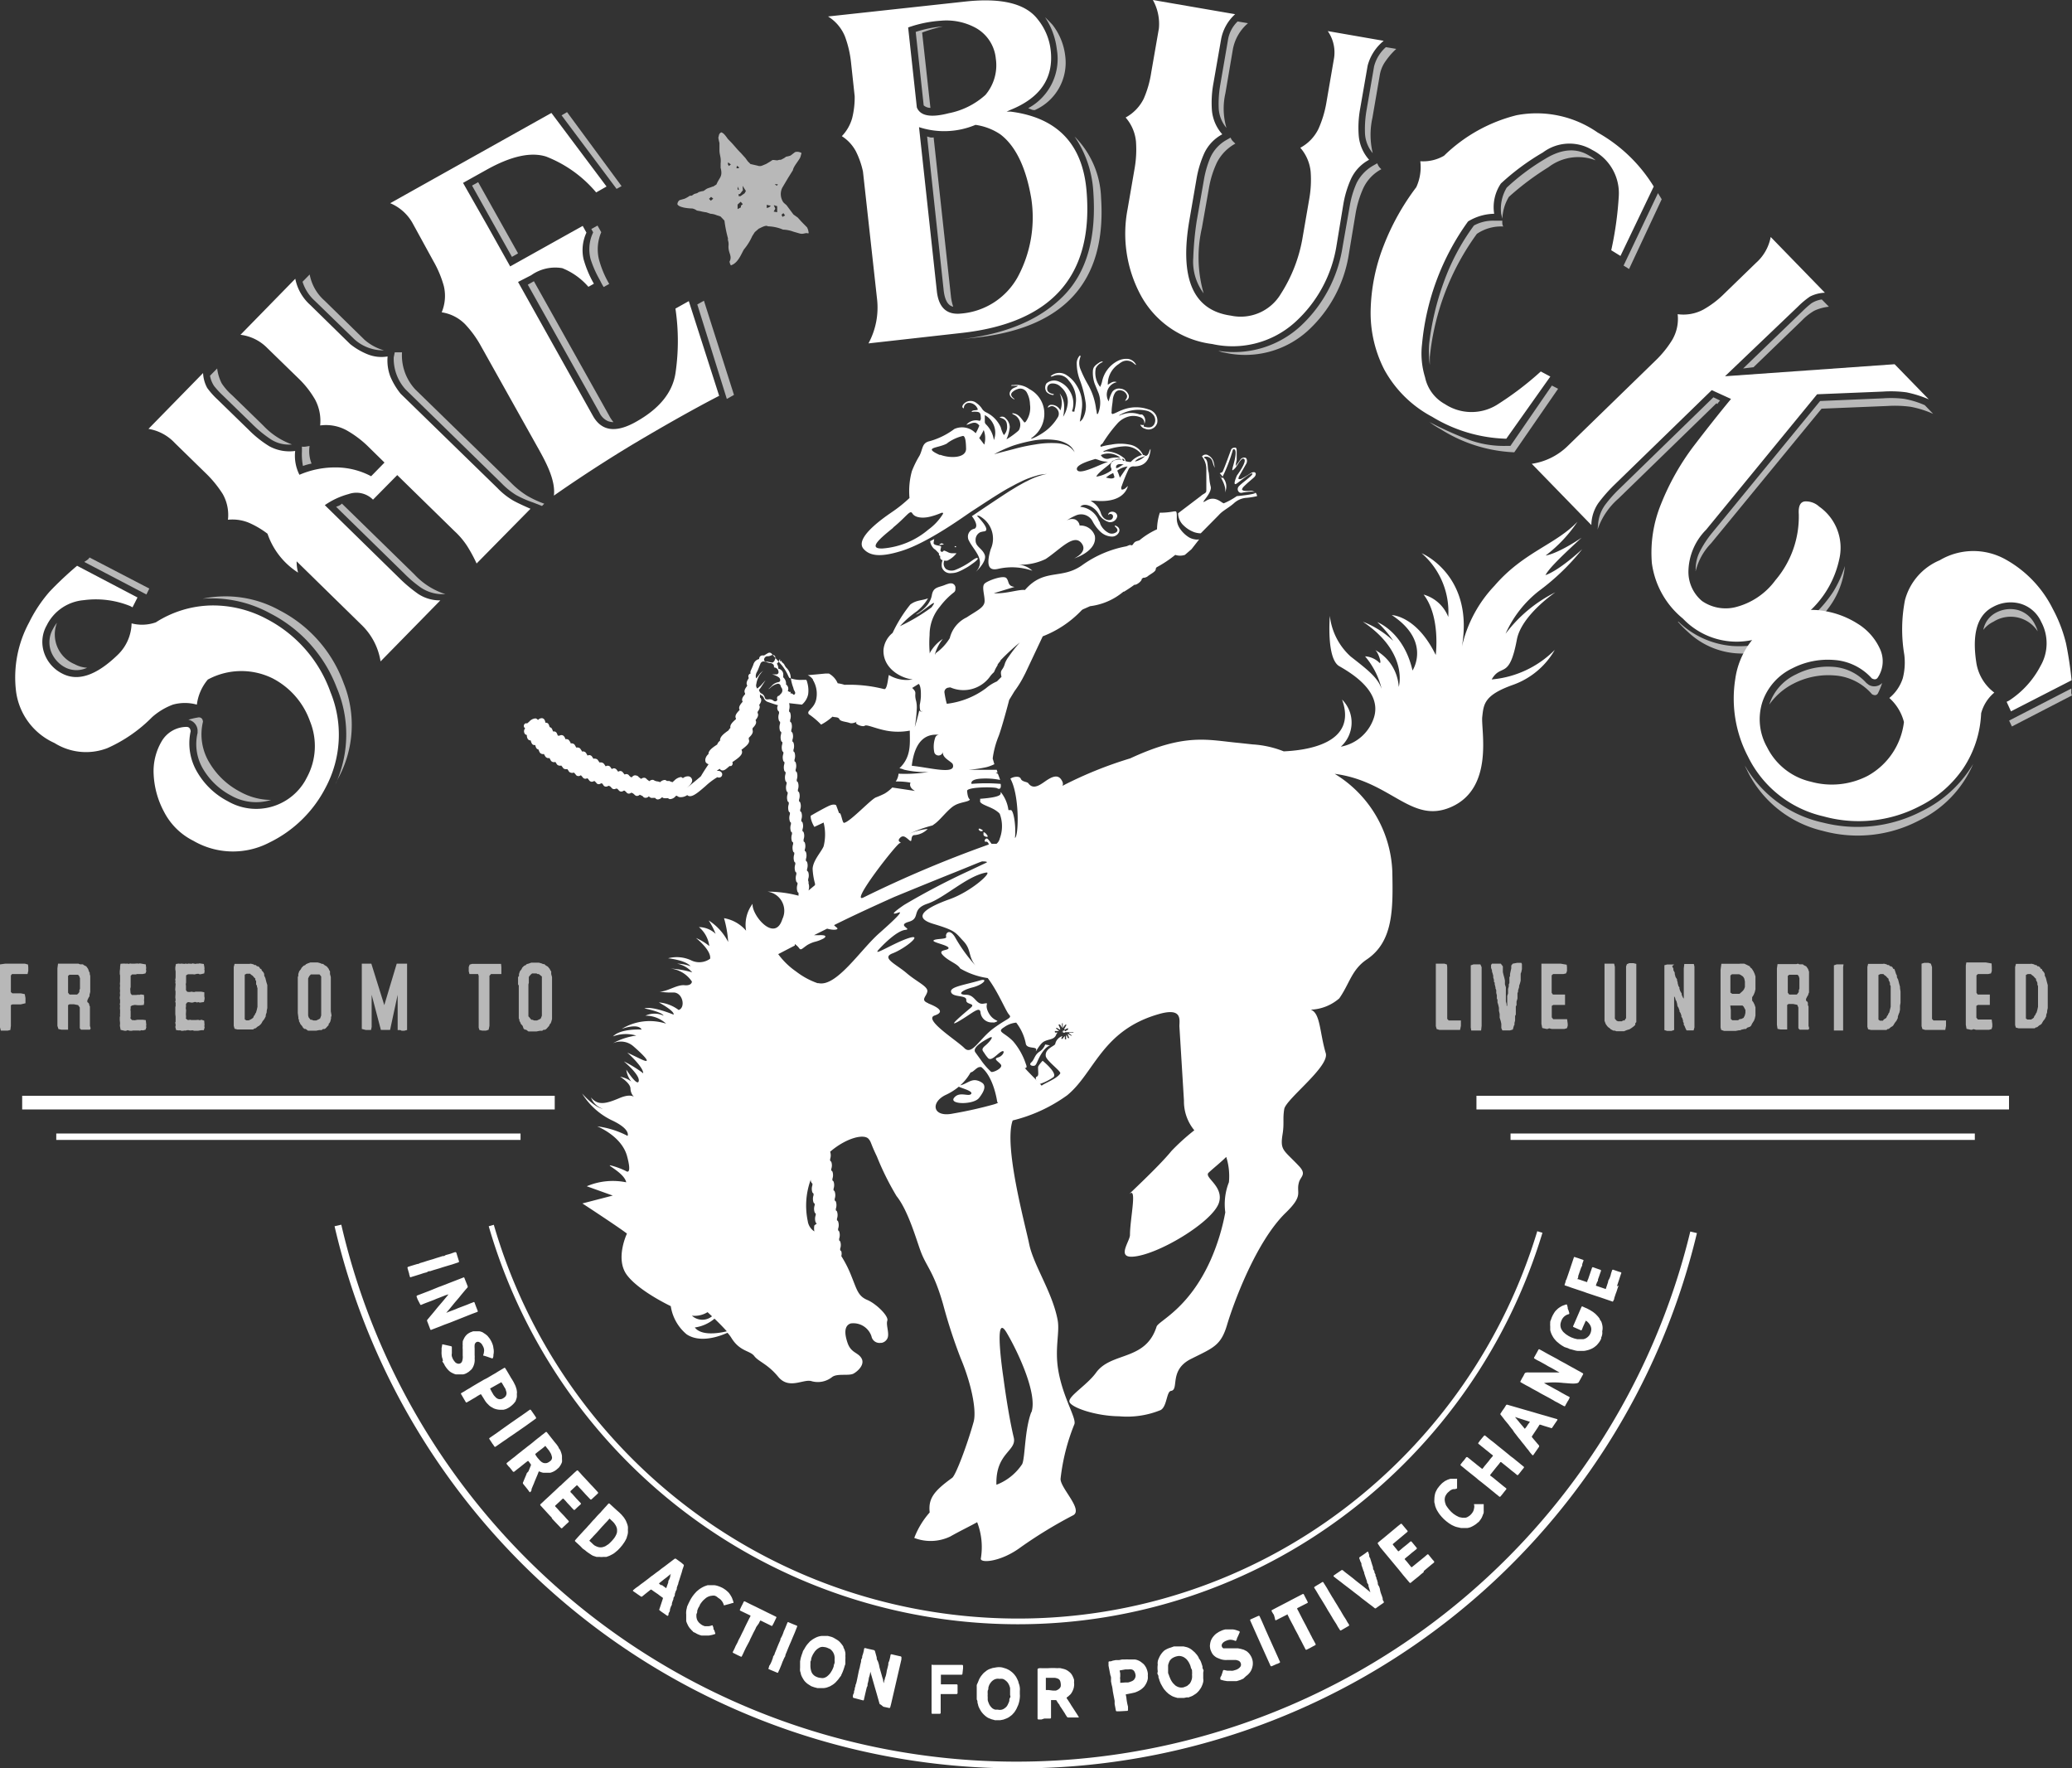 <svg xmlns="http://www.w3.org/2000/svg" viewBox="0 0 199.98 170.66"><rect x="0" y="0" width="199.98" height="170.66" fill="#333333" stroke="none"/><defs><style>.cls-1{opacity:0.65;}.cls-2{fill:#fff;}</style></defs><title>Asset 1</title><g id="Layer_2" data-name="Layer 2"><g id="Layer_1-2" data-name="Layer 1"><g id="Layer_1-2-2" data-name="Layer 1-2"><g id="Layer_1-2-2-2" data-name="Layer 1-2-2"><g id="Layer_1-2-2-2-2" data-name="Layer 1-2-2-2"><g id="Layer_1-2-2-2-2-2" data-name="Layer 1-2-2-2-2"><g class="cls-1"><path class="cls-2" d="M89.8,10.41a1,1,0,0,1-.65-.24l-.77-7.09A11.18,11.18,0,0,1,91,2.55a15.3,15.3,0,0,0-2,.59Z"/><path class="cls-2" d="M92,29.6c-.51-.11-.81-.63-.92-1.57l-1.6-14.86.29.09a1,1,0,0,0,.34,0L91.78,28.6A4.82,4.82,0,0,0,92,29.6Z"/><path class="cls-2" d="M92.78,32.73Q99.2,32,102.6,28.6t2.92-10.12a10.52,10.52,0,0,0-1.81-5.31,8.76,8.76,0,0,1,2.56,5.91q.81,12.11-12.15,13.51Z"/><path class="cls-2" d="M99.88,10.62a.7.7,0,0,1-.35-.06l-.29-.12A5.41,5.41,0,0,0,102,4.76a7.06,7.06,0,0,0-1.14-3.1c.24.23.48.47.72.73a6,6,0,0,1,1.23,3A5,5,0,0,1,99.88,10.62Z"/><path class="cls-2" d="M116.17,28.31a5.09,5.09,0,0,1-1-3.45,29.89,29.89,0,0,1,.33-3.53l.69-3.94a9.76,9.76,0,0,1,.62-2.17,3.68,3.68,0,0,1,1.54-1.7l.42-.24a1.29,1.29,0,0,0,.19.32l.27.26a4.32,4.32,0,0,0-1.79,1.85,9.54,9.54,0,0,0-.76,2.45L116,22A12.61,12.61,0,0,0,116.17,28.31Z"/><path class="cls-2" d="M130.19,24.49a12.66,12.66,0,0,1-4,7.46,9,9,0,0,1-8,2.08,2.43,2.43,0,0,1-.6-.17,9.51,9.51,0,0,0,8-2.45,13.22,13.22,0,0,0,4-7.64l.69-3.94a9.12,9.12,0,0,1,.65-2.16A4,4,0,0,1,132.5,16l.42-.24a3,3,0,0,0,.16.31,2,2,0,0,0,.24.26,4,4,0,0,0-1.75,1.85,10.11,10.11,0,0,0-.74,2.46Z"/><path class="cls-2" d="M118.37,12.34a3.19,3.19,0,0,1-.75-2,10.72,10.72,0,0,1,.16-2.19l.73-4.24a3.18,3.18,0,0,1,.94-1.84l1,.17A4.36,4.36,0,0,0,119,4.71L118.27,9A6.64,6.64,0,0,0,118.37,12.34Z"/><path class="cls-2" d="M132.49,14.78a3.19,3.19,0,0,1-.75-2,10.72,10.72,0,0,1,.16-2.19l.72-4.18a3.72,3.72,0,0,1,1.14-1.86l1,.17a6.81,6.81,0,0,0-1,1.14,3.24,3.24,0,0,0-.58,1.33l-.72,4.18A7.55,7.55,0,0,0,132.49,14.78Z"/><path class="cls-2" d="M142.54,22.57A24.32,24.32,0,0,0,138,34.45v.77a9.54,9.54,0,0,1-.07-2,26.34,26.34,0,0,1,1.42-6,21.4,21.4,0,0,1,2.91-5.46,3.85,3.85,0,0,1,2-.46H145a1.41,1.41,0,0,0,0,.29.62.62,0,0,0,.09.27A4.14,4.14,0,0,0,142.54,22.57Z"/><path class="cls-2" d="M137.9,40.68l.1.07a35,35,0,0,0,3.53,1.6,9.77,9.77,0,0,0,3.89.68h.36l4-5.82.6.31-4.23,6.13a14.4,14.4,0,0,1-7.09-2.22A8.83,8.83,0,0,1,137.9,40.68Z"/><path class="cls-2" d="M145,21.11l-.12-.51a4,4,0,0,1,.54-2.49,21.26,21.26,0,0,1,3.7-2.77q2.4-1.48,4.28-.31a2.9,2.9,0,0,1,.6.44,4.72,4.72,0,0,0-4.54.66A26.75,26.75,0,0,0,145.63,19,4.36,4.36,0,0,0,145,21.11Z"/><polygon class="cls-2" points="156.7 25.63 160.02 18.64 160.38 19.23 157.23 25.96 156.7 25.63"/><path class="cls-2" d="M154.19,51.11l.05-.48a3.61,3.61,0,0,1,.66-1.88,12.31,12.31,0,0,1,1.35-1.53l9.12-8.88.65.32a1.27,1.27,0,0,0-.27.34l-.08-.09-9.48,9.22A6.88,6.88,0,0,0,154.19,51.11Z"/><path class="cls-2" d="M161.94,60H162a8.51,8.51,0,0,0,5.18,2.34A9.77,9.77,0,0,0,172.84,61a12.43,12.43,0,0,0,4.1-3.9,11,11,0,0,0,1.12-2.47,8,8,0,0,1-1.68,4.18A10.92,10.92,0,0,1,172.59,62a9.46,9.46,0,0,1-4.84,1.06A7.56,7.56,0,0,1,162.93,61,11.68,11.68,0,0,1,161.94,60Z"/><path class="cls-2" d="M163.66,55.11a.06.06,0,0,1,0-.08h0a3.75,3.75,0,0,1,.44-1.88,10.11,10.11,0,0,1,1.09-1.66L175.67,38.7l6.1-.26a10.27,10.27,0,0,1,2,.05,8.73,8.73,0,0,1,2,.61l.81.84a9.68,9.68,0,0,0-2.16-.68,11.4,11.4,0,0,0-2.26-.08l-6.35.26-10.67,13A5.88,5.88,0,0,0,163.66,55.11Z"/><path class="cls-2" d="M169.24,35.44l-1,.12L174,30a9.63,9.63,0,0,1,.83-.73,2.52,2.52,0,0,1,1-.37l.69.7a4.41,4.41,0,0,0-1.42.39,5.46,5.46,0,0,0-1.17.92Z"/><path class="cls-2" d="M168.4,73.87A11.53,11.53,0,0,0,176,79.4a13.47,13.47,0,0,0,9.51-1.13,11.74,11.74,0,0,0,4.93-4.54,10.75,10.75,0,0,1-5.22,5.45,12.75,12.75,0,0,1-9.31,1,10.88,10.88,0,0,1-7.25-5.75q-.07-.17-.15-.3Z"/><path class="cls-2" d="M170.76,68a4.89,4.89,0,0,1,2.59-2.92,6.72,6.72,0,0,1,3.52-.73,4.72,4.72,0,0,1,3.27,1.57l.11.08.11.09a1.06,1.06,0,0,0,1.3-.18,7.24,7.24,0,0,1-.41,1q-.18.3-.57.09A5.25,5.25,0,0,0,177,65.18a7.36,7.36,0,0,0-3.91.8A6.39,6.39,0,0,0,170.76,68Z"/><path class="cls-2" d="M191.42,60.79a2.36,2.36,0,0,1,1.22-1.66,2.92,2.92,0,0,1,2.11-.26,2.62,2.62,0,0,1,1.67,1.43,2.85,2.85,0,0,1,.25.63A3.11,3.11,0,0,0,192.4,60,2.68,2.68,0,0,0,191.42,60.79Z"/><path class="cls-2" d="M193.91,69.54l6-3.09v.31a.61.61,0,0,0,.07.35l-5.8,3Z"/></g><g class="cls-1"><path class="cls-2" d="M2.73,93.34v.36l-.07.3H1.16l-.11.14v1.6l.14.12H2l.39.08.07.37v.51L2,96.93H1.19L1.05,97v2L1,99.4l-.25.06H.08L0,99.15V93.07L.5,93H2.4l.3.08Z"/><path class="cls-2" d="M7.57,93l.15.06H8l.09.08.24.12.17.24.1.28.06.09V94l.05.18v1.55L8.64,96v.14l-.09.14-.12.26v.17l.11.08.07.12V97l.07.13V99l.07.25-.07.12H7.82l-.12-.14v-2L7.54,97l-.4-.08H6.7L6.57,97v2.37H5.92l-.28-.06L5.54,99V93.46L5.6,93h2Zm0,2.86.09-.13v-.16l.06-.16v-1l-.08-.22-.11-.12H6.7l-.13.11V95.8l.14.18h.73Z"/><polygon class="cls-2" points="14.1 93.33 14.11 93.41 14.09 93.58 14.12 93.72 14.04 93.94 13.78 94 13.23 94 13.11 94.04 12.75 94.04 12.61 94.17 12.61 95.25 12.57 95.43 12.6 95.85 12.72 96.02 13.15 96.02 13.33 96 13.45 96.01 13.6 95.97 13.89 96.01 13.92 96.28 13.9 96.56 13.92 96.71 13.88 96.98 13.6 97.01 13.31 97.01 13.01 96.98 12.76 97.03 12.61 97.12 12.61 97.31 12.59 97.43 12.61 97.61 12.61 98.15 12.58 98.26 12.73 98.44 13.01 98.46 13.27 98.41 13.78 98.41 14.07 98.45 14.12 98.9 14.1 99.01 14.12 99.14 14.05 99.37 13.81 99.44 13.65 99.42 13.51 99.47 13.39 99.45 12.84 99.45 12.71 99.48 12.55 99.48 12.31 99.42 12.16 99.48 12.05 99.48 11.64 99.39 11.57 98.99 11.59 98.74 11.56 98.44 11.56 98.18 11.59 98.04 11.58 97.9 11.59 97.76 11.59 97.48 11.57 97.3 11.59 97.06 11.56 96.9 11.59 96.79 11.59 96.48 11.56 96.39 11.56 96.21 11.59 96.07 11.57 95.82 11.59 95.65 11.57 95.36 11.59 95.1 11.57 94.96 11.59 94.71 11.59 94.12 11.56 94.01 11.56 93.75 11.59 93.45 11.59 93.31 11.63 93.01 11.92 92.99 12.18 93 12.29 92.99 12.42 93.02 12.56 92.98 12.69 93 12.97 93 13.26 92.98 13.38 93 13.5 92.97 14.07 93.07 14.1 93.33"/><polygon class="cls-2" points="19.72 93.3 19.74 93.47 19.72 93.54 19.75 93.7 19.71 93.94 19.42 94.01 19.27 94.03 19.17 93.98 19.02 93.98 18.76 94.04 18.6 94.02 18.2 94.02 18.1 94.04 17.96 94.13 17.96 94.83 17.93 94.98 17.95 95.14 17.95 95.56 18.07 95.71 18.22 95.73 18.36 95.73 18.46 95.7 18.73 95.74 18.88 95.7 19.42 95.7 19.72 95.76 19.72 96.16 19.75 96.3 19.74 96.44 19.68 96.7 19.28 96.76 19.14 96.71 19 96.75 18.9 96.7 18.77 96.7 18.62 96.75 18.49 96.76 18.2 96.71 18.07 96.74 17.95 96.89 17.95 97.14 17.93 97.29 17.96 97.47 17.96 97.57 17.94 97.87 17.96 98.18 17.93 98.28 18.08 98.42 18.2 98.44 18.35 98.41 18.47 98.44 18.88 98.44 19.13 98.42 19.28 98.46 19.44 98.41 19.71 98.5 19.74 98.9 19.72 99.03 19.75 99.16 19.67 99.42 19.43 99.42 19.13 99.47 18.72 99.47 18.59 99.43 18.35 99.45 18.2 99.42 18.06 99.42 17.91 99.46 17.81 99.45 17.65 99.48 17.51 99.48 17.39 99.43 17.27 99.44 17 99.41 16.92 99.11 16.95 98.99 16.95 98.86 16.91 98.69 16.95 98.6 16.95 98.13 16.92 97.87 16.92 97.19 16.95 97.08 16.95 96.78 16.91 96.66 16.95 96.53 16.92 96.24 16.94 95.94 16.94 95.66 16.91 95.53 16.93 95.25 16.95 94.97 16.92 94.82 16.94 94.67 16.91 94.55 16.94 94.42 16.95 94.3 16.95 93.74 16.92 93.57 16.92 93.34 16.98 93.03 17.24 92.99 17.38 93.01 17.51 92.99 17.8 93.02 17.94 92.99 18.06 93.02 18.19 92.99 18.49 93.01 18.59 92.97 18.73 93 18.89 93.02 19 92.99 19.13 93 19.26 92.97 19.67 93.03 19.72 93.3"/><path class="cls-2" d="M24.2,93l.25.06.12.07h.12l.11.12h.1l.13.09.09.16h.09l.06.16.16.18.07.15v.16l.11.23.1.4.09.29v2.21l-.06.28v.13l-.09.26v.13l-.14.27-.16.2-.14.25L25,99l-.12.06-.23.19h-.09l-.13.1H22.91l-.27-.07L22.56,99V93.32l.08-.3h1.44Zm0,5.38.13-.08.11-.09.06-.16.08-.09.07-.16.06-.08.08-.28.06-.28V95.37l-.05-.15v-.09L24.72,95v-.32l-.08-.12v-.13l-.08-.06-.18-.21-.14-.09-.1-.1H23.8l-.18.09v4.31l.14.1H24Z"/><path class="cls-2" d="M28.79,94.18V94l.09-.27.16-.2.07-.14.19-.19.15-.06.1-.1.14-.06.27-.1h.69l.26.07.16.07h.11l.13.11.23.14.18.22.05.13.08.11V94l.08.29V97.6L32,98l-.05.17v.13l-.07.28-.07.14-.09.09v.12l-.09.09-.2.22-.11.07h-.15l-.13.1h-.23l-.31.06h-.77l-.23-.17h-.1l-.13-.09L29.14,99,29,98.84l-.07-.16-.07-.12v-.12l-.06-.13V98.2l-.06-.44V94.29Zm1,4,.18.23h.11l.17.07h.28l.27-.13.1-.07L31,98V94.24l-.16-.2H30l-.14.15-.06.11-.06.13V98Z"/><path class="cls-2" d="M37.09,97l1.2-4h1v6.4l-.26.07h-.27l-.12-.06h-.26V96l-.73,3.39h-.89L35.87,96h0v3.11l-.06.29h-.5l-.39-.1V93h.92Z"/><path class="cls-2" d="M48.39,93.33V94h-1l-.15.17V99l-.08.38-.25.08h-.38l-.26-.06-.07-.23v-5L46.14,94h-.83l-.07-.27v-.41l.09-.23.23-.07h2.8Z"/><path class="cls-2" d="M50.09,94.18V94l.09-.27.16-.2.06-.14.19-.19.15-.06.1-.1L51,93l.28-.1H52l.26.07.16.07h.11l.12.11.23.14.18.22.06.13.08.11V94l.08.29v4.06l-.08.28-.06.14-.09.09L53,99l-.08.09-.2.22-.12.07h-.14l-.13.1H52.1l-.32.06H51l-.23-.17h-.1l-.13-.09-.1-.28-.17-.19-.06-.16-.08-.12v-.12l-.06-.13V95.11L50,95v-.7Zm1,4,.19.23h.11l.16.07h.28l.28-.13.09-.07.1-.26V94.24L52,94h-.13l-.09-.06h-.42l-.11.09-.14.15-.07.11v.56L51,95v3.08Z"/><path class="cls-2" d="M139.68,93.33v5l.14.15H141V99l-.08.39h-2l-.26-.08-.08-.28V93h.84l.23.08Z"/><path class="cls-2" d="M143,93.34V99l-.05.45H142l-.05-.29v-6l.26-.09h.67Z"/><path class="cls-2" d="M145.05,93.26v.55l.06.26.08.29.06.27V95l.09.28v1.37l.07.25v.17h.06v-.95l.08-.25v-.43l.07-.24V95l.06-.13v-.56l.06-.1V94l.06-.28.06-.27v-.27L146,93l.42-.08h.41l.06.11v.5l-.06.28-.06.15v.67l-.06.24-.09.27v.12l-.1.31v.13l-.06.15v.51l-.09.3V97l-.07.13v.78l-.07.14v.44l-.06.23v.17l-.06.11-.1.36-.27.08H145l-.1-.23V98.8l-.06-.27-.1-.32v-.36l-.07-.31v-.28l-.06-.27-.08-.26v-.25l-.06-.11v-.32l-.06-.23v-.27l-.07-.16v-.1l-.08-.31v-.15l-.07-.08v-.19l-.07-.23v-.17l-.06-.22-.06-.18v-.11l-.09-.25v-.28L144,93h.85Z"/><path class="cls-2" d="M151.24,93.33v.38l-.09.23-.25.06h-1l-.14.13v1.68l.12.17h1.17v1h-1.13l-.15.09v1.11l.14.18h1.34l.06.45V99l-.08.23-.24.07h-1.23l-.24-.06-.16.06h-.1l-.41-.09-.08-.4V93h1.87l.57.1Z"/><path class="cls-2" d="M155.86,93.31v5l.16.19.14.06h.38l.11-.08h.15l.08-.15.06-.06v-5l.08-.22.23-.1h.4l.28.07v5.62l-.1.11v.15l-.09.1-.23.18-.23.15-.27.08-.26.11H156l-.15-.06h-.14l-.25-.13-.12-.12-.1-.06-.12-.12-.14-.2-.12-.31V93h.93Z"/><path class="cls-2" d="M161.39,93.24l.12.25v.14l.13.24V94l.08.29.14.22v.11l.06.18v.08l.08.29.09.12v.13l.08.23.14.24V96l.11.25.09.13v.13h0V93.46l.05-.43h.92l.06.25v5.87l-.08.29h-.68l-.09-.17-.11-.27-.07-.1v-.17l-.07-.12v-.12l-.08-.25-.08-.1V98l-.09-.25-.09-.12v-.1l-.1-.28-.07-.1-.05-.15v-.08l-.08-.31-.07-.09-.06-.23-.09-.14V96h0v3.4l-.26.09h-.42l-.26-.08V93.15l.26-.07h.68Z"/><path class="cls-2" d="M167.92,93h.43l.52.25.08.13.12.09.16.25.12.26.08.25v1.24l-.07.29-.11.26-.14.22v.33l.11.14.12.24.09.27V98l-.06.28-.08.22-.17.26L169,99l-.11.09-.26.09-.11.12h-.13l-.31.07-.12.06h-.13l-.31.06H166.4l-.28-.1-.06-.23V93.59l.08-.58h1.78Zm0,5.34h.13l.23-.11.12-.23.06-.25v-.28l-.17-.32-.11-.11H167l.05.43v.86l.14.13h.56Zm.14-2.58.17-.16.1-.14.08-.21v-.53l-.06-.28-.08-.14-.07-.08-.21-.14-.14-.06h-.69l-.15.12v1.65l.17.12h.71Z"/><path class="cls-2" d="M173.52,93l.15.06H174l.09.08.24.12.17.24.1.28v2l-.07.15V96l-.09.14-.13.26v.17l.11.08.07.12V97l.06.13V99l.07.25-.08.12h-.85l-.12-.14v-2l-.11-.26-.4-.08h-.44l-.13.09v2.37h-.65l-.28-.06-.06-.39V93.46l.06-.42h1.82Zm0,2.86.09-.13v-.16l.06-.16v-1l-.07-.22-.11-.12h-.81l-.13.11V95.8l.14.18h.73Z"/><path class="cls-2" d="M177.89,93.34v6.11H177V93.16l.26-.09h.67Z"/><path class="cls-2" d="M181.82,93l.25.06.12.07h.12l.11.12h.1l.13.09.08.16h.09l.07.16L183,94l.08.15v.16l.12.23.1.4.08.29v.13l.05.33v1.09l-.05.28v.38l-.06.28-.06.13-.09.26v.13l-.13.27-.16.2-.15.25-.09.09-.12.06-.23.19h-.09l-.13.1h-1.49l-.28-.07-.07-.24V93.32l.07-.3h1.44Zm0,5.38.14-.08.11-.09.06-.16.08-.09.06-.16.07-.08.07-.28.07-.28v-2l-.07-.13v-.17l-.06-.15-.07-.12v-.13l-.08-.06-.19-.21-.14-.09-.1-.1h-.28l-.19.09V98.4l.14.1h.29Z"/><path class="cls-2" d="M186.47,93.33v5l.14.15h1.21V99l-.07.39H185.8l-.26-.08-.08-.28V93l.26-.08h.41l.23.08Z"/><path class="cls-2" d="M192.24,93.33v.38l-.08.23-.26.06h-1l-.14.13v1.68l.12.17h1.17v1H190.9l-.15.09v1.14l.15.18h1.33l.06.45v.24l-.07.23-.24.07h-1.27l-.24-.06-.15.06h-.11l-.41-.09-.07-.4V93.18l.05-.3h1.87l.57.1Z"/><path class="cls-2" d="M196.05,93l.25.06.12.07h.12l.11.12h.1l.13.09.09.16h.09l.06.16.16.18.07.15v.16l.11.23.1.4.08.29v2.21l-.06.28v.13l-.09.26v.13l-.14.27-.16.2-.14.25-.1.09-.12.06-.23.19h-.09l-.13.1h-1.54l-.28-.07-.07-.24V93.32l.08-.3H196Zm0,5.38.13-.08.11-.09.06-.16.08-.09.07-.16.06-.08.08-.28.06-.28v-2l-.06-.13v-.17l-.06-.15-.07-.12v-.13l-.08-.06-.19-.21-.13-.09L196,94h-.29l-.18.09v4.2l.14.1h.38Z"/></g><path class="cls-2" d="M39.49,122.92c-.06-.19-.11-.37-.16-.55a.1.1,0,0,1,.05-.11l.31-.1.3-.09.3-.09c.15,0,.15-.06.3-.1l.31-.09.3-.1.3-.09.31-.09.3-.1.3-.09.31-.1c.15,0,.14,0,.3-.1l.3-.08.3-.1.3-.1a.12.12,0,0,1,.13.07l.08.27c.06.18.11.36.17.54a.09.09,0,0,1-.07.11h0l-.3.1-.3.1-.31.09-.3.09-.3.09-.3.1-.31.09-.3.09-.3.1a.37.37,0,0,0-.3.1l-.31.08-.3.1-.61.19-.3.09a.09.09,0,0,1-.12,0l-.08-.28Zm.82,2.49-.1-.27a.1.1,0,0,1,.06-.12l.29-.11.89-.34.88-.36.3-.11.59-.23,1.47-.57a.09.09,0,0,1,.12,0l.1.26.11.27.1.26a.15.15,0,0,1,0,.16l-.21.24-.21.25-.2.24-.2.25-.42.49-.4.49c-.11.13-.1.13-.21.25l-.2.24h0c.15-.06.14-.07.31-.13l.27-.1.29-.11.28-.12.29-.11.29-.11.29-.11.29-.12.29-.11a.09.09,0,0,1,.12,0c.07.18.13.36.2.53l.1.26a.11.11,0,0,1,0,.13l-.59.22-1.18.47-.88.35-.6.22-.29.12-.89.34a.09.09,0,0,1-.12,0l-.3-.79a.15.15,0,0,1,0-.16l.2-.24.21-.25.21-.25.4-.49.42-.49.2-.24.21-.25.2-.25h0L43,125l-.58.23-.29.11-.28.12-.29.11-.29.11-.29.11-.29.12a.09.09,0,0,1-.12,0h0Zm2.44,5.91a1.67,1.67,0,0,0-.08-.3,2.1,2.1,0,0,1-.05-.61v-.31l.06-.3a.06.06,0,0,1,0-.06h.07l.26.06.54.12.06.05v.64a.66.66,0,0,0,0,.28,2,2,0,0,0,.1.26,1.38,1.38,0,0,0,.17.25.48.48,0,0,0,.24.18.37.37,0,0,0,.29,0,.36.36,0,0,0,.19-.21,1.27,1.27,0,0,0,.06-.28,1.31,1.31,0,0,0,0-.28v-.6a1.71,1.71,0,0,1,0-.32,1.61,1.61,0,0,1,0-.31.48.48,0,0,1,.08-.31,1.32,1.32,0,0,1,.36-.51,1.75,1.75,0,0,1,.29-.18l.27-.1h.62a1.4,1.4,0,0,1,.29.09l.26.17a1.59,1.59,0,0,1,.24.2l.19.24c.06.09.11.18.16.27a2.88,2.88,0,0,1,.13.31,1.3,1.3,0,0,1,.07.33,1.52,1.52,0,0,1,0,.67.55.55,0,0,1-.07.33h-.07l-.52-.18-.26-.08h-.06v-.07a1,1,0,0,0,.07-.29.71.71,0,0,0,0-.29.88.88,0,0,0-.1-.27,1.76,1.76,0,0,0-.14-.23.69.69,0,0,0-.22-.16.3.3,0,0,0-.26,0,.36.36,0,0,0-.18.27,2,2,0,0,0,0,.35v.65a1.41,1.41,0,0,1,0,.29,1.5,1.5,0,0,1,0,.3,1.45,1.45,0,0,1-.17.57.81.81,0,0,1-.17.24l-.23.2-.23.14a1.21,1.21,0,0,1-.32.11H44a1.45,1.45,0,0,1-.29-.11,1.56,1.56,0,0,1-.28-.16,2.39,2.39,0,0,1-.23-.22,2.35,2.35,0,0,1-.19-.25,1.17,1.17,0,0,1-.15-.27,2.33,2.33,0,0,1-.17-.26Zm1.91,3.49-.14-.24a.09.09,0,0,1,0-.13h0l.27-.15.27-.17.28-.16.27-.17.27-.16.27-.16.28-.16.27-.16L47,133l.27-.16.27-.16.28-.16.27-.17.27-.16.27-.16a.09.09,0,0,1,.13,0h0l.16.26.32.54a2.26,2.26,0,0,0,.16.26l.16.27.14.28a1.45,1.45,0,0,1,.11.29,1.09,1.09,0,0,1,.07.3.76.76,0,0,1,0,.3,1.61,1.61,0,0,1,0,.31,1.4,1.4,0,0,1-.09.29c0,.09-.1.18-.16.27a2.28,2.28,0,0,1-.22.22,2.26,2.26,0,0,1-.31.23l-.21.11a1.58,1.58,0,0,1-.31.09h-.32a1.69,1.69,0,0,1-.62-.14l-.28-.16a1.21,1.21,0,0,1-.24-.21,1.7,1.7,0,0,1-.22-.24,2.33,2.33,0,0,1-.17-.26l-.15-.24-.15-.24h-.06l-.26.15-.25.16-.26.15-.25.15c-.13.08-.14.07-.26.15a.09.09,0,0,1-.13,0h0ZM47.3,134l.14.28.14.24a.92.92,0,0,0,.19.25.74.74,0,0,0,.23.2.52.52,0,0,0,.3.06.56.56,0,0,0,.28-.1.74.74,0,0,0,.23-.2.6.6,0,0,0,.08-.29,1.11,1.11,0,0,0-.08-.3c0-.09-.08-.18-.13-.27l-.14-.24c-.07-.13-.08-.12-.15-.24Zm.25,5.36c-.08-.11-.07-.12-.15-.23l-.16-.24a.08.08,0,0,1,0-.11h0l.52-.36.26-.18.26-.19,1-.71.26-.18.26-.18.26-.18.52-.36.52-.37a.1.1,0,0,1,.14,0l.16.23.16.23.16.24a.11.11,0,0,1,0,.13l-1,.72-.26.18-.26.18-.52.36-.26.18c-.18.12-.35.23-.52.36l-.27.18-.78.54a.09.09,0,0,1-.13,0h0l-.16-.24ZM52,142l-.11.29-.24.57c-.06.14-.06.14-.11.28l-.12.28-.12.29c0,.14,0,.14-.11.28h0a.06.06,0,0,1-.08,0l-.2-.27-.21-.26-.21-.26a.15.15,0,0,1,0-.16l.12-.29.12-.29c.07-.15.06-.15.12-.3L51,142l.12-.29.12-.3a.11.11,0,0,0,0-.08L51,141h-.07l-.26.2-.51.41-.26.2-.26.21a.11.11,0,0,1-.13,0l-.17-.22-.18-.22-.06-.05-.18-.22a.09.09,0,0,1,0-.13h0l.25-.2.25-.2.25-.19.24-.2.25-.2a2.43,2.43,0,0,0,.25-.2l.25-.19.25-.2.25-.19.25-.2.24-.2.25-.2.25-.19a2.43,2.43,0,0,1,.25-.2l.25-.2a.09.09,0,0,1,.13,0h0l.19.24.19.24.38.48.2.24.17.25c0,.09.11.18.15.26a2.33,2.33,0,0,1,.11.28,1.63,1.63,0,0,1,.07.3v.3a1.41,1.41,0,0,1,0,.29,1.43,1.43,0,0,1-.13.28,2.2,2.2,0,0,1-.17.25l-.23.2a1.67,1.67,0,0,1-.28.18,1.75,1.75,0,0,1-.32.12h-.67a1.19,1.19,0,0,1-.32-.1Zm0-1.18a1.45,1.45,0,0,0,.21.22.72.72,0,0,0,.27.15.76.76,0,0,0,.3,0,.9.9,0,0,0,.3-.17.41.41,0,0,0,.17-.2.37.37,0,0,0,0-.29.94.94,0,0,0-.1-.28L53,140c-.11-.14-.23-.28-.34-.43s0,0-.06,0l-.23.19-.47.36-.23.19v.06A2.09,2.09,0,0,0,52,140.82Zm3.65,2.53-.59.55v.1l.2.2.38.43.2.21.2.21a.09.09,0,0,1,0,.13h0l-.28.25-.27.26a.09.09,0,0,1-.13,0h0l-.2-.21c-.1-.11-.09-.11-.19-.21l-.2-.21-.19-.22-.2-.21h-.07l-.24.23-.24.22-.25.23v.06l.22.23.21.24.22.23.22.23.21.24c.1.11.11.11.21.23a.09.09,0,0,1,0,.13h0l-.2.18-.2.19c-.11.09-.1.1-.2.19a.09.09,0,0,1-.13,0h0l-.22-.23L53.7,147l-.22-.23-.22-.24v-.06l-.22-.23-.43-.47-.22-.24-.22-.24a.09.09,0,0,1,0-.13h0l.23-.21.23-.22.47-.43.23-.22.23-.21.23-.22.23-.22a1.21,1.21,0,0,0,.24-.21l.46-.43.24-.22.23-.21.23-.22.24-.21a.09.09,0,0,1,.13,0h0c.1.12.11.12.21.23l.22.25.2.21.64.69c.15.15.29.31.43.46l.21.23a.09.09,0,0,1,0,.13h0l-.2.19-.4.37a.09.09,0,0,1-.13,0h0l-.21-.22-.21-.22c-.11-.11-.1-.12-.21-.23l-.2-.22-.21-.22-.21-.23m.52,6.1L56,149.2l-.24-.22-.24-.22a.09.09,0,0,1,0-.13h0l.21-.24.21-.23.43-.47.22-.23.21-.24A2.09,2.09,0,0,0,57,147l.21-.24c.11-.12.12-.11.22-.23l.21-.24.22-.23a1.51,1.51,0,0,0,.21-.23l.22-.24c.1-.12.1-.11.21-.23l.21-.24a.09.09,0,0,1,.13,0h0l.7.64.23.2.23.23.21.25c.06.09.12.18.17.27s.09.2.13.3a1.58,1.58,0,0,1,.09.31,1.71,1.71,0,0,1,0,.32,1.71,1.71,0,0,1,0,.32,1.57,1.57,0,0,1-.08.31,1,1,0,0,1-.11.3,2.54,2.54,0,0,1-.16.28l-.19.27-.21.25-.22.23-.25.21a1.51,1.51,0,0,1-.26.18l-.29.15-.3.11h-.32a.86.86,0,0,1-.32,0h-.32l-.31-.1A1.35,1.35,0,0,1,57,150l-.27-.18a2.43,2.43,0,0,1-.25-.2Zm2.58-2.89-.21.24-.22.23-.21.23c-.11.11-.11.12-.21.23l-.21.24-.21.23-.22.23c-.11.11-.1.12-.21.23s-.11.12-.21.23,0,0,0,.07l.23.21a2.09,2.09,0,0,0,.22.2h0a1.55,1.55,0,0,0,.29.14.88.88,0,0,0,.64,0,.76.76,0,0,0,.28-.15,1,1,0,0,0,.26-.19,4,4,0,0,0,.44-.48,1.61,1.61,0,0,0,.17-.28,1.08,1.08,0,0,0,.11-.3,1.71,1.71,0,0,0,0-.32,1.15,1.15,0,0,0-.11-.31,2.11,2.11,0,0,0-.18-.27,2.5,2.5,0,0,0-.23-.23l-.19-.18Zm2.29,7a.07.07,0,0,1,0-.1h0l.24-.2.26-.18.24-.19.25-.18.25-.19.25-.19.25-.2c.12-.09.13-.08.25-.18l.25-.19.25-.18.25-.2.25-.18.5-.38.25-.19.25-.19a.14.14,0,0,1,.15,0l.25.18.25.18.23.2a.14.14,0,0,1,0,.15,2.47,2.47,0,0,1-.1.29l-.08.3c-.1.3-.19.6-.29.9s0,.15-.09.3l-.1.29a.4.4,0,0,1-.09.3l-.1.3a.4.4,0,0,1-.09.3c-.09.15,0,.15-.09.3l-.1.29a.39.39,0,0,1-.09.3l-.1.3a.4.4,0,0,1-.09.3c-.09.15,0,.15-.09.3h0a.09.09,0,0,1-.1,0l-.24-.17-.25-.17-.24-.18a.11.11,0,0,1,0-.13l.33-1v-.07l-.28-.2c-.14-.1-.13-.11-.27-.2l-.28-.19-.28-.2H62.8l-.54.43-.27.22a.11.11,0,0,1-.15,0l-.25-.17-.24-.17-.25-.17m2.77-.59.43.31h0l.1-.28.1-.28a.37.37,0,0,1,.09-.28l.1-.28a.37.37,0,0,1,.09-.28h0l-.23.18-.23.19-.24.18-.46.37v.06l.2.14Zm3,4.47a.77.77,0,0,1-.18-.18,1.16,1.16,0,0,1-.2-.24,1.51,1.51,0,0,1-.15-.28,1.45,1.45,0,0,1-.11-.29v-.63a1.61,1.61,0,0,1,0-.31,1.7,1.7,0,0,1,.06-.31.76.76,0,0,1,.1-.3,2.39,2.39,0,0,1,.13-.28,3.6,3.6,0,0,1,.31-.54c.06-.09.13-.17.19-.25l.21-.23.24-.2a2.9,2.9,0,0,1,.54-.31l.29-.1.31,0h.31a1.55,1.55,0,0,1,.31.06,2.87,2.87,0,0,1,.57.24l.24.16.22.19a1.24,1.24,0,0,1,.18.22c.06.08.1.16.15.24a1.19,1.19,0,0,1,.11.26,1.31,1.31,0,0,1,.09.28v.07H70.7l-.26.08-.26.07-.26.07h-.06a1,1,0,0,0-.11-.29,1.5,1.5,0,0,0-.19-.25,1.44,1.44,0,0,0-.25-.18A.89.89,0,0,0,69,154a.76.76,0,0,0-.3,0,1.09,1.09,0,0,0-.3.07,1.3,1.3,0,0,0-.26.14l-.23.2a2.46,2.46,0,0,0-.37.48c0,.09-.1.19-.14.28a2.49,2.49,0,0,0-.11.29.45.45,0,0,1-.07.3,1.61,1.61,0,0,0,0,.31,1,1,0,0,0,.08.29,1.14,1.14,0,0,0,.18.25,2.43,2.43,0,0,0,.25.2,1.2,1.2,0,0,0,.31.13h.34a1.16,1.16,0,0,0,.32-.08h.08l.08.24c0,.13,0,.13.09.25a1.83,1.83,0,0,0,.08.25.14.14,0,0,1,0,.09h0l-.3.09-.31.06h-.71a1.76,1.76,0,0,1-.3-.1,1.59,1.59,0,0,1-.29-.15l-.22-.1Zm4.13,2.2-.25-.12a.09.09,0,0,1,0-.13h0l.14-.28c.07-.15.06-.15.13-.29l.15-.28c.07-.14.06-.15.13-.29l.15-.28c.09-.19.18-.38.28-.57s.06-.14.13-.28l.14-.29.14-.28.14-.28c.07-.15.08-.14.15-.29v-.06l-1-.48a.11.11,0,0,1,0-.13l.12-.26.12-.23.12-.25a.11.11,0,0,1,.13,0l.54.27.54.26.28.14.27.13.54.27.27.13.55.27a.09.09,0,0,1,0,.12l-.12.25-.12.25-.13.24a.08.08,0,0,1-.11,0h0l-1-.49h-.06l-.14.28L73,157c-.07.14-.06.14-.13.28l-.15.28-.14.29-.14.28c-.07.14-.06.15-.13.29l-.15.28L72,159l-.14.29c-.07.14-.06.14-.13.28l-.14.29a.09.09,0,0,1-.12,0l-.26-.12-.26-.13m3.5,1.58-.26-.11a.09.09,0,0,1,0-.12h0c.06-.14,0-.15.12-.29a3,3,0,0,0,.25-.58c.09-.19,0-.15.11-.3s.07-.14.13-.29l.12-.29.12-.3.12-.29.13-.29c.06-.15,0-.15.11-.3a3,3,0,0,0,.24-.58c.08-.19.07-.15.13-.29l.12-.3.12-.29a.09.09,0,0,1,.12,0l.53.22.26.1a.11.11,0,0,1,0,.13c-.08.19-.15.39-.23.58s-.17.39-.25.59l-.12.29c-.09.19-.17.39-.25.58l-.12.3-.12.29c-.06.15,0,.15-.11.3a2.55,2.55,0,0,0-.13.29,1.48,1.48,0,0,0-.12.29l-.12.3-.12.29a2.55,2.55,0,0,0-.13.29.09.09,0,0,1-.12,0Zm3.85,1.54-.27-.17a1.55,1.55,0,0,1-.24-.19,1.21,1.21,0,0,1-.21-.24c-.06-.09-.11-.18-.16-.27a1.48,1.48,0,0,1-.12-.29,1.67,1.67,0,0,0-.08-.3,1.71,1.71,0,0,1,0-.32v-.62l.06-.31.09-.3.11-.3c0-.09.09-.18.14-.27s.1-.18.16-.27a2.35,2.35,0,0,1,.19-.25l.21-.23.25-.19c.09-.05.18-.11.27-.15a1.48,1.48,0,0,1,.29-.12,1.59,1.59,0,0,1,.3-.06h.62l.31.08a1.39,1.39,0,0,1,.28.12l.27.16a1.5,1.5,0,0,1,.25.19,2.2,2.2,0,0,1,.2.23,1.51,1.51,0,0,1,.18.26c0,.1.08.19.11.29a1.67,1.67,0,0,1,.08.3,1.61,1.61,0,0,1,0,.31,1.71,1.71,0,0,1,0,.32v.31a.52.52,0,0,1-.06.3,4.69,4.69,0,0,1-.2.6,2.39,2.39,0,0,1-.13.28c0,.09-.11.18-.17.27a2.35,2.35,0,0,1-.19.25l-.21.23a2.43,2.43,0,0,1-.25.2l-.27.16-.29.11a1.55,1.55,0,0,1-.31.06h-.62l-.31-.08Zm.92-.8a.76.76,0,0,0,.3,0,1,1,0,0,0,.28-.13,1.51,1.51,0,0,0,.23-.21,1.08,1.08,0,0,0,.18-.24,1.82,1.82,0,0,0,.15-.27,1.86,1.86,0,0,0,.1-.25,1,1,0,0,1,.09-.33,1.5,1.5,0,0,0,0-.3,1.5,1.5,0,0,0,0-.3,1.05,1.05,0,0,0-.44-.76l-.27-.12a1.09,1.09,0,0,0-.3-.07.76.76,0,0,0-.3,0,.84.84,0,0,0-.27.13,1.06,1.06,0,0,0-.23.19,1.08,1.08,0,0,0-.18.24,1.35,1.35,0,0,0-.15.26,1.75,1.75,0,0,0-.12.32.41.41,0,0,1-.07.26v.3a1.79,1.79,0,0,0,.07.61.84.84,0,0,0,.13.27,1.1,1.1,0,0,0,.22.21,1.43,1.43,0,0,0,.28.13,1,1,0,0,0,.34.06Zm3.44,2-.27-.07a.09.09,0,0,1-.07-.11h0a.48.48,0,0,1,.07-.31c.07-.15,0-.15.07-.31s0-.15.07-.31,0-.15.08-.3.28-1.39.36-1.55l.06-.31.08-.31a.45.45,0,0,1,.07-.3c.07-.15,0-.16.07-.31a3.3,3.3,0,0,0,.15-.62.09.09,0,0,1,.11-.07h0l.27.07.28.06.27.06a.17.17,0,0,1,.12.11l.17.62a.44.44,0,0,0,.09.31,2.64,2.64,0,0,1,.17.61c.05.2.18.62.26.93l.1.31a.48.48,0,0,0,.08.31h0a.66.66,0,0,1,.06-.34c.06-.18,0-.13.08-.27a3.22,3.22,0,0,0,.13-.6l.08-.3.07-.3a.45.45,0,0,1,.07-.3,4.15,4.15,0,0,0,.14-.61.09.09,0,0,1,.11-.07h0l.55.13.27.06A.12.12,0,0,1,87,160v.14l-1,4.32-.08.3a.09.09,0,0,1-.11.07h0l-.27-.06-.28-.06L85,164.5a.14.14,0,0,1-.12-.11l-.26-.92-.18-.62L84,161.32h0a2.39,2.39,0,0,1-.14.6,3.15,3.15,0,0,1-.13.61.4.4,0,0,1-.07.3c-.1.4-.19.8-.28,1.2a.07.07,0,0,1-.07.07h0ZM90,165.4a.09.09,0,0,1-.09-.09v-4.64a.09.09,0,0,1,.1,0h2.86a.1.1,0,0,1,.08.11V161l-.06.54a.09.09,0,0,1-.08.08h-2v.93h1.53a.09.09,0,0,1,.08.1h0v.75a.11.11,0,0,1-.1.09H90.79v1.82s0,.08-.1.08H90Zm6,.6-.3-.08-.3-.12a1.45,1.45,0,0,1-.26-.17,2.29,2.29,0,0,1-.43-.45c-.06-.09-.11-.18-.16-.27a2.55,2.55,0,0,1-.13-.29,1.67,1.67,0,0,0-.08-.3.48.48,0,0,0-.07-.31v-1.25a.45.45,0,0,1,.07-.3l.12-.29a1.47,1.47,0,0,1,.14-.28,1.44,1.44,0,0,1,.18-.25,1.51,1.51,0,0,1,.21-.23l.24-.19a1.51,1.51,0,0,1,.28-.15l.3-.1.3-.05a1.62,1.62,0,0,1,.62,0L97,161a1.48,1.48,0,0,1,.29.12,1.4,1.4,0,0,1,.26.16,1.84,1.84,0,0,1,.44.44,1.2,1.2,0,0,1,.16.27,2.39,2.39,0,0,1,.13.28,1.71,1.71,0,0,0,.09.3,1.7,1.7,0,0,1,.06.31,1.61,1.61,0,0,1,0,.31v.31a1.61,1.61,0,0,1,0,.31,2.62,2.62,0,0,1-.12.62,1.48,1.48,0,0,1-.12.29,1.55,1.55,0,0,1-.14.29,2.33,2.33,0,0,1-.17.26l-.21.23-.25.19a1.51,1.51,0,0,1-.28.15l-.29.11-.31.06H96Zm.34-1a.81.81,0,0,0,.31,0,.7.7,0,0,0,.28-.12,1.1,1.1,0,0,0,.23-.2,1.17,1.17,0,0,0,.15-.27,1.36,1.36,0,0,0,.11-.28.45.45,0,0,1,.07-.3c.07-.09,0-.2,0-.27v-.64a1.4,1.4,0,0,0-.09-.29,1.35,1.35,0,0,0-.15-.26,1.1,1.1,0,0,0-.22-.21.7.7,0,0,0-.27-.14,1.5,1.5,0,0,0-.3,0,.76.76,0,0,0-.3,0,.81.81,0,0,0-.27.11,1.1,1.1,0,0,0-.23.2,2.2,2.2,0,0,0-.17.25,2.47,2.47,0,0,0-.1.29.49.49,0,0,1-.06.29,2,2,0,0,0,0,.35,1.13,1.13,0,0,0,0,.26v.3a1.76,1.76,0,0,0,.1.3.94.94,0,0,0,.14.26,1.15,1.15,0,0,0,.21.23.84.84,0,0,0,.27.13h.29Zm4.18.94h-.29a.09.09,0,0,1-.09-.09v-4.74c0-.15.32-.12.39-.12h.62a6.91,6.91,0,0,1,.91,0,1.5,1.5,0,0,1,.3,0l.29.07a1.45,1.45,0,0,1,.29.11,1.38,1.38,0,0,1,.25.17,1,1,0,0,1,.21.21,1.35,1.35,0,0,1,.15.26,2.33,2.33,0,0,1,.11.28,1.5,1.5,0,0,1,0,.3,1,1,0,0,1,0,.34,1.16,1.16,0,0,1-.08.32,1.77,1.77,0,0,1-.15.31.88.88,0,0,1-.22.25,1.33,1.33,0,0,1-.26.21v.07c.08.12.09.12.17.25l.17.26c.08.13.07.13.16.26l.33.51.17.26.16.26h0a.06.06,0,0,1,0,.06h-1a.16.16,0,0,1-.14-.08c-.06-.09-.12-.18-.17-.27s-.08-.13-.17-.27l-.17-.26-.18-.26c0-.09-.11-.18-.17-.27l-.17-.27h-.5v1.69a.09.09,0,0,1-.09.09h-.56Zm1.09-2.79h.3a.87.87,0,0,0,.27-.14.57.57,0,0,0,.19-.24.92.92,0,0,0,0-.33.77.77,0,0,0-.07-.26.39.39,0,0,0-.23-.19,1,1,0,0,0-.29-.07h-.84v1.18h.28Zm6.47,2h-.27a.09.09,0,0,1-.11-.07h0l-.12-.63v-.31l-.12-.62-.06-.32a3.22,3.22,0,0,0-.11-.62l-.06-.31V162a.59.59,0,0,0-.06-.32l-.06-.31-.06-.31-.06-.31v-.31a.09.09,0,0,1,.07-.11h0a.56.56,0,0,0,.31-.06l.3-.06H108l.3-.06h.31a1.61,1.61,0,0,1,.31,0h.61a1.11,1.11,0,0,1,.3.08,1.51,1.51,0,0,1,.28.15l.24.19a1.12,1.12,0,0,1,.19.24,1,1,0,0,1,.14.28,1.56,1.56,0,0,1,.1.37,1,1,0,0,1,0,.24,1.71,1.71,0,0,1,0,.32,1.6,1.6,0,0,1-.24.59,1,1,0,0,1-.2.25,1.59,1.59,0,0,1-.24.2,2.39,2.39,0,0,1-.58.28l-.31.07-.56.11h0l.06.29a5.36,5.36,0,0,0,.16.89v.3a.09.09,0,0,1-.07.11h0Zm.5-2.78h.28a1.4,1.4,0,0,0,.29-.09.72.72,0,0,0,.27-.15.63.63,0,0,0,.16-.27.51.51,0,0,0,0-.3.81.81,0,0,0-.12-.29.42.42,0,0,0-.25-.16.76.76,0,0,0-.3,0h-.3l-.55.1h0l.06.29v.3a.76.76,0,0,0,0,.3v.3h.06Zm6,1.43-.31.06h-.63l-.3-.09a1.51,1.51,0,0,1-.29-.13l-.26-.17-.23-.21-.21-.24c-.06-.09-.12-.18-.17-.27l-.15-.27-.12-.29a1.18,1.18,0,0,0-.1-.3.45.45,0,0,0-.07-.3c-.07-.1,0-.21,0-.31a2.22,2.22,0,0,1,0-.63,1,1,0,0,1,.1-.6,2,2,0,0,1,.53-.76A2.12,2.12,0,0,1,113,159l.3-.11h.93l.3.07a1.48,1.48,0,0,1,.29.12,1.51,1.51,0,0,1,.26.18l.23.2.21.24a2.33,2.33,0,0,1,.17.26c0,.09.11.18.15.27a1.48,1.48,0,0,1,.12.29l.1.3a.45.45,0,0,0,.07.3c.07.1,0,.21,0,.32V162a.81.81,0,0,1,0,.31,1.71,1.71,0,0,1-.09.3,2.39,2.39,0,0,1-.13.28l-.18.26a2.39,2.39,0,0,1-.22.23,1.51,1.51,0,0,1-.26.18,1.17,1.17,0,0,1-.27.15l-.3.11Zm-.28-1a1,1,0,0,0,.29-.11l.23-.2a1.17,1.17,0,0,0,.15-.27,1.38,1.38,0,0,0,.08-.29,1.61,1.61,0,0,0,0-.31,1.61,1.61,0,0,0,0-.31.4.4,0,0,0-.06-.26c-.06-.07-.06-.2-.11-.32a2.39,2.39,0,0,0-.13-.28,2.2,2.2,0,0,0-.17-.25,1,1,0,0,0-.22-.2.87.87,0,0,0-.27-.14,1,1,0,0,0-.3-.05,1.45,1.45,0,0,0-.57.17.88.88,0,0,0-.24.19.61.61,0,0,0-.15.26,1.31,1.31,0,0,0-.09.28v.61a.54.54,0,0,0,.08.33,1.06,1.06,0,0,0,.09.25,2.39,2.39,0,0,0,.13.28,2.2,2.2,0,0,0,.17.25l.22.22a1.17,1.17,0,0,0,.27.15.91.91,0,0,0,.65,0Zm5.06-.56h-.92l-.3-.05-.3-.08a.1.1,0,0,1-.06-.05V162c0-.13,0-.13.09-.26l.09-.26.08-.26a.1.1,0,0,1,.06-.05h.07l.27.06h.29a1.31,1.31,0,0,0,.28,0l.27-.08a.87.87,0,0,0,.27-.14.7.7,0,0,0,.2-.22.42.42,0,0,0-.19-.51,1.38,1.38,0,0,0-.27-.08h-.89a1.64,1.64,0,0,1-.62-.09l-.3-.12a1.06,1.06,0,0,1-.26-.17.93.93,0,0,1-.21-.23,1.77,1.77,0,0,1-.15-.31.89.89,0,0,1-.07-.28.81.81,0,0,1,0-.31,1.59,1.59,0,0,1,.06-.3,1.43,1.43,0,0,1,.13-.28,1.5,1.5,0,0,1,.19-.25,1.45,1.45,0,0,1,.22-.21l.26-.17.28-.13a2.07,2.07,0,0,1,.33-.1H119a1.65,1.65,0,0,1,.32.07l.32.11v.06a.09.09,0,0,1,0,.07,1.89,1.89,0,0,0-.11.25l-.12.25c-.06.12,0,.13-.11.25v.05h-.07a1.12,1.12,0,0,0-.57-.11,1.29,1.29,0,0,0-.28.08,1.08,1.08,0,0,0-.24.12.61.61,0,0,0-.19.2.31.31,0,0,0,.12.42.24.24,0,0,0,.12,0h1.28l.3.06.28.08.27.14a2.09,2.09,0,0,1,.22.2,1.46,1.46,0,0,1,.17.24,1.15,1.15,0,0,1,.12.25,1.32,1.32,0,0,1,.08.33,1.61,1.61,0,0,1,0,.31,1.55,1.55,0,0,1-.07.31,1.3,1.3,0,0,1-.32.54,1.21,1.21,0,0,1-.24.21L120,162l-.29.13Zm3.9-1.67-.52.23a.09.09,0,0,1-.12-.05h0c-.65-1.44-1.3-2.89-1.94-4.33a.11.11,0,0,1,0-.13l.78-.35a.1.1,0,0,1,.12.05c.06.15.07.15.13.29.18.39.34.78.51,1.16.09.19.17.39.26.58l.13.29.13.29.65,1.44a2.55,2.55,0,0,0,.13.29.11.11,0,0,1,0,.13l-.25.12Zm2.88-1.38a.11.11,0,0,1-.13,0l-.14-.28c-.1-.18-.19-.37-.29-.56l-.15-.28c-.08-.14-.07-.14-.14-.28l-.15-.28c-.1-.18-.2-.37-.29-.56l-.15-.28c-.1-.19-.2-.37-.29-.56s-.07-.14-.14-.28,0,0-.07,0l-1,.51a.09.09,0,0,1-.12,0L123,156c-.06-.11,0-.12-.11-.24l-.14-.24a.11.11,0,0,1,0-.13l.53-.28.27-.14.27-.14.27-.14.27-.14.26-.14.27-.14.27-.14.27-.14.27-.14a.11.11,0,0,1,.13,0l.12.24.13.25c.07.12.06.12.12.24a.08.08,0,0,1,0,.11h0l-1,.51v.07l.15.28c.19.37.38.75.58,1.12l.15.28c.09.19.19.38.29.56l.14.28c.08.14.08.15.15.29s.08.13.15.27l.15.28a.11.11,0,0,1,0,.13l-.25.13-.25.14Zm3.55-2-.24.14a.08.08,0,0,1-.11,0h0l-.17-.26c-.09-.14-.08-.14-.16-.28s-.08-.13-.17-.27l-.17-.27c-.09-.14-.07-.14-.16-.27l-.16-.27-.17-.27-.16-.28-.16-.27-.33-.54c-.08-.14-.09-.13-.17-.27l-.16-.27-.16-.27-.17-.27a.09.09,0,0,1,0-.13h0l.24-.15.24-.14.24-.15a.09.09,0,0,1,.13,0h0l.34.54.16.28.16.27.16.27c.08.14.09.13.17.27l.16.27.17.27.16.27c.08.14.09.14.17.27l.16.28.16.27.17.26c.09.14.08.14.16.28s.12.18.17.27a.11.11,0,0,1,0,.13Zm3.13-2a.11.11,0,0,1-.15,0c-.24-.2-.5-.38-.74-.57l-.25-.19-.25-.19-.24-.2-.5-.38-.24-.19-.25-.19-.25-.19-.25-.19-.24-.19-.25-.19-.25-.19-.24-.19h0a.08.08,0,0,1,0-.09l.24-.17.25-.17.25-.17a.12.12,0,0,1,.14,0l.24.2.25.19.49.38.24.2.24.19.49.38.48.39.24.2h0a1.4,1.4,0,0,1-.09-.29l-.1-.3c0-.15,0-.14-.1-.29s0-.15-.09-.3l-.1-.29-.1-.3c-.05-.14,0-.14-.09-.29l-.1-.3-.1-.29a.4.4,0,0,0-.09-.3l-.1-.29a.12.12,0,0,1,0-.14l.25-.17.25-.17.24-.18a.07.07,0,0,1,.1,0h0l.1.3a.4.4,0,0,0,.09.3l.18.59.1.3a.4.4,0,0,0,.09.3c.09.15,0,.15.1.3s0,.15.09.3,0,.14.1.29l.08.3a.4.4,0,0,0,.09.3,1,1,0,0,1,.11.3,2.48,2.48,0,0,0,.17.59l.1.3a.4.4,0,0,0,.09.3.12.12,0,0,1,0,.14l-.25.17-.24.17-.25.18Zm2.75-4.72.22.25.21.26.21.26h.06l.49-.4.74-.6.24-.21a.09.09,0,0,1,.13,0h0l.35.43c.08.1.09.1.18.2a.12.12,0,0,1,0,.14l-.25.2-.49.41-.25.21v.1l-.25.2-.24.21-.25.2-.25.2-.25.21a.09.09,0,0,1-.12,0l-.62-.73-.4-.5-1.82-2.19L133,149a.09.09,0,0,1,0-.13h0l.24-.2.26-.21.23-.19.24-.2.24-.2.24-.2.24-.2.24-.2.24-.19a.09.09,0,0,1,.13,0h0l.35.42.18.21a.09.09,0,0,1,0,.13h0l-1.4,1.17v.06l.17.21c.08.11.09.1.17.21l.17.21H135l.22-.18.22-.19.23-.18.22-.18.22-.19a.09.09,0,0,1,.13,0h0l.24.29.24.29a.09.09,0,0,1,0,.13h0l-.22.18-.23.18-.22.19-.22.18-.22.18Zm7.15-3.61-.24.21a2.9,2.9,0,0,1-.54.31,1.67,1.67,0,0,1-.3.08H141l-.31-.07a1.71,1.71,0,0,1-.3-.09l-.28-.13-.27-.17-.25-.19-.24-.21-.21-.22-.2-.24c-.06-.09-.12-.17-.17-.26a1.51,1.51,0,0,1-.15-.28,2.49,2.49,0,0,1-.11-.29,1.63,1.63,0,0,0-.07-.3,1.61,1.61,0,0,1,0-.31,2.16,2.16,0,0,1,.09-.62,1.43,1.43,0,0,1,.13-.28,1.06,1.06,0,0,1,.17-.26,1.59,1.59,0,0,1,.2-.24,1.89,1.89,0,0,1,.2-.2l.23-.17.26-.13.27-.09h.57a.09.09,0,0,1,.07,0,.06.06,0,0,1,0,.06v.87a.67.67,0,0,1-.37.07,1.08,1.08,0,0,0-.29.13l-.23.2a1.08,1.08,0,0,0-.18.24.65.65,0,0,0-.11.29.76.76,0,0,0,0,.3,1,1,0,0,0,.08.29c0,.09.09.18.14.27l.18.24.21.23.23.2.26.17.28.14.3.06h.31a.7.7,0,0,0,.28-.12,1,1,0,0,0,.25-.2,1.35,1.35,0,0,0,.2-.27.92.92,0,0,0,.1-.32.65.65,0,0,0,0-.34.06.06,0,0,1,0-.06h.93v.69a.48.48,0,0,1-.07.31,1.88,1.88,0,0,1-.12.3,1.45,1.45,0,0,1-.17.26,2.43,2.43,0,0,1-.2.25Zm.37-5.12.19-.25.2-.24.2-.24c.1-.13.09-.13.19-.25l.21-.24a.09.09,0,0,0,0-.07l-.23-.18-.23-.19-.23-.18-.23-.19-.23-.18a1.3,1.3,0,0,0-.23-.18.09.09,0,0,1,0-.13h0c.09-.11.08-.12.17-.23l.18-.22.18-.21a.09.09,0,0,1,.13,0h0l.49.4.25.19.25.2.24.2.25.2.25.2.49.4.24.2.26.19.24.2.25.2.24.2.25.2a.09.09,0,0,1,0,.13h0l-.18.22-.17.22-.18.22a.09.09,0,0,1-.13,0h0l-.25-.21-.26-.2-.25-.21-.25-.2-.51-.41h-.07s-.09.13-.19.25l-.2.24-.59.74v.07l.32.24.19.16.26.21.5.41.26.2a.09.09,0,0,1,0,.13h0l-.18.22-.17.22-.19.23a.09.09,0,0,1-.13,0h0c-.13-.1-.12-.11-.25-.2l-.24-.2-.25-.2-.24-.2-.25-.2-.5-.4-.25-.19-.24-.21-.49-.39-.25-.2-.25-.2-.24-.2-.25-.2a.09.09,0,0,1,0-.13h0l.17-.22c.09-.11.1-.1.18-.21l.17-.23a.12.12,0,0,1,.14,0l.23.18.23.19.23.18.23.19.46.36Zm4.9-1.32a.07.07,0,0,1-.1,0h0l-.21-.24-.18-.25c-.1-.12-.11-.12-.2-.24l-.19-.25-.2-.24-.19-.25c-.1-.12-.1-.11-.2-.24l-.19-.25-.19-.24L146,138c-.09-.12-.1-.11-.19-.24a2.35,2.35,0,0,1-.19-.25l-.2-.24-.2-.24c-.09-.12-.09-.13-.19-.25l-.19-.24a.11.11,0,0,1,0-.15l.17-.26.18-.25.16-.26a.12.12,0,0,1,.15-.05l.9.26,2.1.61,1.8.52h0a.09.09,0,0,1,0,.1c-.17.25-.34.49-.5.74a.12.12,0,0,1-.14,0l-.33-.1-.33-.1-.33-.11h-.08l-.18.29-.56.84v.07c.12.13.11.14.23.27l.22.26c.11.14.12.13.23.27a.14.14,0,0,1,0,.15Zm-.66-2.73c.08-.11.07-.12.15-.23s.08-.1.15-.21,0-.05,0-.05l-1.13-.36-.28-.09h0l.19.23c.09.12.1.11.19.23s.09.11.19.23l.19.22c.09.12.1.12.19.23Zm4-2.5-.14.25a2,2,0,0,0-.13.25.11.11,0,0,1-.13,0l-.28-.15-.28-.16-.28-.14c-.14-.08-.13-.09-.27-.16l-.28-.16-.28-.15-.28-.15-.28-.15-.27-.16-.28-.15-.28-.15-.27-.16-.29-.15-.27-.15-.28-.16a.08.08,0,0,1,0-.11h0l.13-.25.14-.24c.07-.13.06-.13.13-.25s.35-.09.46-.09h2.9l-.3-.16-.24-.14-.27-.15-.27-.14-.27-.16-.27-.15-.27-.15-.28-.14-.27-.16a.09.09,0,0,1,0-.12l.14-.25.14-.25.13-.24a.09.09,0,0,1,.13,0h0l.28.15.28.16.27.15.28.15.28.15.28.15.27.16.28.15.28.15.28.16.27.15.28.15.28.16.28.15.27.16a.08.08,0,0,1,0,.11h0c-.13.25-.27.5-.41.74s-1.16.08-1.42.08a7.79,7.79,0,0,0-1.93,0h0l.27.15.28.15.27.15.27.15.27.14.27.16.27.15.27.15.28.14a.11.11,0,0,1,0,.13c-.07.13-.06.13-.13.25Zm1.72-7.73-.27.6-.12.3a.11.11,0,0,1-.13,0l-.34-.15-.34-.15a.09.09,0,0,1,0-.12c.27-.61.53-1.23.8-1.84a.09.09,0,0,1,.12,0h0l.22.1.17.07.32.17.27.17.24.19.22.23a2.35,2.35,0,0,1,.19.25c0,.09.11.18.15.27a1.71,1.71,0,0,1,.09.3,1.34,1.34,0,0,1,0,.63,1,1,0,0,1-.1.6v.1a1.77,1.77,0,0,1-.33.52,1,1,0,0,1-.21.21,1.68,1.68,0,0,1-.53.31,1.4,1.4,0,0,1-.29.09,1.55,1.55,0,0,1-.31.06h-.61a1.59,1.59,0,0,1-.3-.06l-.29-.08a.93.93,0,0,1-.33-.12L151,130l-.27-.16a2.48,2.48,0,0,1-.26-.19l-.24-.2c-.07-.08-.15-.16-.21-.24a1.45,1.45,0,0,1-.17-.26,1.55,1.55,0,0,1-.14-.29,1.71,1.71,0,0,1-.09-.3V128a1.71,1.71,0,0,1,0-.32.48.48,0,0,1,.07-.31,2.41,2.41,0,0,1,.25-.57,2.33,2.33,0,0,1,.17-.26c.07-.08.15-.15.22-.22a1.44,1.44,0,0,1,.25-.18,1.51,1.51,0,0,1,.28-.15l.29-.1h.08l.08.28a.42.42,0,0,0,.07.27l.08.27v.06a.09.09,0,0,1-.06.06.81.81,0,0,0-.29.12,1,1,0,0,0-.4.48,1.4,1.4,0,0,0-.09.29.81.81,0,0,0,0,.31.73.73,0,0,0,.1.28,1.44,1.44,0,0,0,.18.25l.23.2.26.17.25.13.3.11.29.07h.59a1,1,0,0,0,.28-.11,1.06,1.06,0,0,0,.23-.19.82.82,0,0,0,.16-.25.92.92,0,0,0,.08-.27.66.66,0,0,0,0-.28.82.82,0,0,0-.1-.26,1.24,1.24,0,0,0-.17-.23.91.91,0,0,0-.21-.18Zm-.69-4,.77.26h.06a.62.62,0,0,1,.09-.27c.12-.37.25-.73.37-1.09a.1.1,0,0,1,.09-.07h0l.36.13.35.12a.09.09,0,0,1,.07.11h0c-.07.19-.13.37-.19.55l-.1.27c0,.14,0,.13-.09.27l-.1.27a.09.09,0,0,0,0,.07l.94.32h0l.2-.6c.06-.15,0-.16.1-.31a2,2,0,0,0,.21-.59l.1-.3a.1.1,0,0,1,.09-.07h0l.26.09.26.09.26.08a.09.09,0,0,1,0,.12l-.1.3-.1.31-.1.3-.1.31.16-.06c-.06.15-.06.15-.11.3l-.1.31c-.06.15-.06.15-.11.3l-.1.3c0,.16-.06.15-.11.31a.08.08,0,0,1-.11,0l-1.2-.41-.31-.1-.3-.1-.3-.1-.3-.1-.3-.11-.6-.2-.3-.1-.3-.1-.3-.11-.3-.1A.1.1,0,0,1,151,124h0l.1-.29c0-.16.06-.15.11-.31l.1-.29.1-.29.5-1.49a.09.09,0,0,1,.12,0l.26.08.26.09.26.09a.09.09,0,0,1,0,.12l-.1.29a.39.39,0,0,1-.09.29l-.1.28-.1.29-.1.29a.36.36,0,0,1-.09.29Z"/><path class="cls-2" d="M98.12,170.66a67.58,67.58,0,0,1-65.83-52.32l.65-.15a66.9,66.9,0,0,0,130.2.66l.64.15A67.31,67.31,0,0,1,98.12,170.66Z"/><path class="cls-2" d="M98.12,156.75a53.19,53.19,0,0,1-50.95-38.41l.49-.14a52.69,52.69,0,0,0,50.46,38,52,52,0,0,0,31.59-10.58,52.78,52.78,0,0,0,18.66-26.8l.5.15A53.34,53.34,0,0,1,130,146.06,52.51,52.51,0,0,1,98.12,156.75Z"/><rect class="cls-2" x="2.14" y="105.75" width="51.4" height="1.32"/><rect class="cls-2" x="5.43" y="109.39" width="44.81" height="0.62"/><rect class="cls-2" x="142.5" y="105.75" width="51.4" height="1.32"/><rect class="cls-2" x="145.79" y="109.39" width="44.81" height="0.62"/><g class="cls-1"><path class="cls-2" d="M73.38,22l-.15.07-.38.33-.25.39A5.38,5.38,0,0,1,71.86,24c-.2.19-.51,1.27-1.2,1.56-.12.05-.1.08-.15,0a1.12,1.12,0,0,1-.1-.31c.31-.59-.18-.84-.09-1.62v-.08c0-.25-.1-.42-.06-.47V23a12.32,12.32,0,0,1-.34-1.71l-.38-.4-.37-.12a1.75,1.75,0,0,0-.59-.14l-.41-.14a3.82,3.82,0,0,1-.57-.11l-.34-.06a1.17,1.17,0,0,0-.44-.2c-.32,0-1.3-.08-1.44-.41a.5.5,0,0,1,.22-.4l.47-.13a3.2,3.2,0,0,0,.51-.29h.13c.09,0,.22-.13.28-.16s.22-.06.31-.1.08-.06.11-.08a2.18,2.18,0,0,1,.44-.11c.09,0,.27-.19.42-.25s.34-.11.49-.18h.06l.33-.21c.27-.68.63-.73.4-1.61v-.41c.07-.66-.13-.79-.11-1.4V13.8a4.64,4.64,0,0,1-.11-.51L69.4,13a.41.41,0,0,1,.22-.23c.21.08.35.24.63.64l.36.37c.33.36.57.67.91,1l.34.38c.11.09.29.43.45.54l.12.13.7.16a.58.58,0,0,0,.41,0l.41-.17c.23-.14.48-.28.56-.35s.35,0,.44,0h.11c.21-.09.27,0,.42-.11a1.58,1.58,0,0,0,.39-.24,2.34,2.34,0,0,0,.38-.09c.06,0,.42-.32.51-.36a.79.79,0,0,1,.6.1l-.11.39c-.12.3-.69.93-.72,1.26l-.48.77-.55.93a1.38,1.38,0,0,0,0,1.22.74.74,0,0,0,.19.27l.22.19.67.9L77,21l.34.38.56.57.1.24c0,.09.1.31,0,.34-.26-.11-.44.11-.83,0l-.59-.17a3.12,3.12,0,0,0-1-.2l-.26-.1a4.17,4.17,0,0,0-1.21-.22C74,21.76,73.83,21.77,73.38,22Zm-4.77-2.63.23-.2L68.63,19l-.2.19Zm2.58.37v.44l.32-.17v-.16l.18-.15-.2-.23Zm0-1.44h.14l-.14-.3Zm.51.06-.29.37h-.12v.2h.18l.4-.28.12-.22-.32-.5Zm-1.45-2.51.1.17.19-.15-.27-.2Zm.83.39h.23v-.12L71.12,16ZM74,20.07l.22-.06.18-.15-.4-.09Zm.83.07-.16.28.34.06V19.9l-.33-.1Zm.69.79.25-.14-.16-.22-.18.15Zm-.55-3,.11-.15h-.31Z"/></g><path class="cls-2" d="M12.79,58.61l-.22-.12a8.83,8.83,0,0,0-4.49-.57,4.4,4.4,0,0,0-3.57,2.43A3.24,3.24,0,0,0,4.26,63,3.5,3.5,0,0,0,6,65q2.28,1.2,5.4-1.84a4.35,4.35,0,0,0,1.3-3,4,4,0,0,0,2.34-.1,10.3,10.3,0,0,1,5.33-1.63,11,11,0,0,1,5.38,1.31,12.79,12.79,0,0,1,6.16,7.09A10.83,10.83,0,0,1,31.43,76,12,12,0,0,1,26,81.31a7.6,7.6,0,0,1-7.34-.17,6.39,6.39,0,0,1-2.83-2.8,8.45,8.45,0,0,1-1-3.61,5.68,5.68,0,0,1,.75-3.15A2.8,2.8,0,0,1,18,70.15c.23,0,.37.13.4.42a5.45,5.45,0,0,0,.67,4A7.28,7.28,0,0,0,22,77.33a5.46,5.46,0,0,0,7.46-2h0l.18-.34a6.34,6.34,0,0,0,.28-5.38,7.47,7.47,0,0,0-3.62-4.15,6.81,6.81,0,0,0-6.24.12A4.65,4.65,0,0,0,19,68a4.31,4.31,0,0,0-2.31,0,6.39,6.39,0,0,0-2,1.2,14.13,14.13,0,0,1-4.33,3,5.73,5.73,0,0,1-5.11-.5,6.35,6.35,0,0,1-3.72-5.15,11.14,11.14,0,0,1,1.28-6.48,13.65,13.65,0,0,1,2-3A34.13,34.13,0,0,1,7.44,54.6l5.83,3.06Z"/><path class="cls-2" d="M23.21,32.31,28.5,26.9a4.57,4.57,0,0,0,1.42,2.51l3.87,3.79a6.67,6.67,0,0,0,1.71,1,3.57,3.57,0,0,0,1.91.2,4.39,4.39,0,0,0,.26,1.93,6.92,6.92,0,0,0,1,1.67L48,47.09a7.1,7.1,0,0,0,1.52,1.21c.43.24,1,.5,1.68.8L46,54.38a14.55,14.55,0,0,0-.89-1.65,7.5,7.5,0,0,0-1.23-1.46l-5.54-5.42L36,48.22a2.25,2.25,0,0,0-2.35-.54,7.32,7.32,0,0,0-2.3,1.07l7.25,7.1a14,14,0,0,0,1.78,1.48,3.8,3.8,0,0,0,2.12.61l-5.77,5.89A6.23,6.23,0,0,0,35,60.41l-6.37-6.24a4,4,0,0,0,.14,1.09,7.21,7.21,0,0,1-2.95-3.75A8.53,8.53,0,0,0,24,50.44a4.14,4.14,0,0,0-2-.28,4.11,4.11,0,0,0-.5-2.48,10.8,10.8,0,0,0-1.63-2l-3-2.93a4.47,4.47,0,0,0-2.54-1.36L19.6,36a3.31,3.31,0,0,0,.4,1.44,7.62,7.62,0,0,0,1,1.12l3,2.92a10.59,10.59,0,0,0,2,1.59,4.06,4.06,0,0,0,2.49.45,4.07,4.07,0,0,0,.41,2.3,8.66,8.66,0,0,1,3.37-.71,7.3,7.3,0,0,1,3.55.85l1.29-1.32-1.62-1.59a10,10,0,0,0-2.07-1.54,4.15,4.15,0,0,0-2.52-.45,4.35,4.35,0,0,0-.49-2.5,9.17,9.17,0,0,0-1.61-2.05l-3-2.92A4.36,4.36,0,0,0,23.21,32.31Z"/><path class="cls-2" d="M37.66,19.61,53.22,10.9,58.54,18l-1,.57a12,12,0,0,0-4.83-3.46q-2.22-.7-5.76,1.28l-2.26,1.26L47,21.71l2.24,4,7-3.91.36.65A4,4,0,0,0,56.32,25a10.35,10.35,0,0,0,1,2.38l-.53.3a6.56,6.56,0,0,0-2.52-1.8,4,4,0,0,0-3,.68L50,27.21l7.23,12.93c.83,1.47,2.2,1.66,4.13.58q3.39-1.89,3.83-4.68a21.18,21.18,0,0,0,0-6.26l1.29-.72,2.93,9.14s-2.88,1.45-7.76,4.34c-4.41,2.61-8.19,5.29-8.19,5.29.18-1.51-.8-3.29-1.58-4.68l-5.47-9.77A10.23,10.23,0,0,0,44.9,31.3a4,4,0,0,0-2.27-1.16,4.11,4.11,0,0,0,.21-2.52,10.32,10.32,0,0,0-1-2.4l-2-3.65A4.43,4.43,0,0,0,37.66,19.61Z"/><path class="cls-2" d="M81.25,13.14a4.09,4.09,0,0,0,1-1.75,8.26,8.26,0,0,0,.24-2.1l-.35-3.24a10.29,10.29,0,0,0-.58-2.51,4.06,4.06,0,0,0-1.64-1.95L93.16.15q5.25-.57,7,1.72a5.73,5.73,0,0,1,1.25,3q.44,4-3.9,5.74l-.35.16h.37q6.84.87,7.35,7.8.95,12.15-12.14,13.57l-8.92,1a7.26,7.26,0,0,0,.82-4.36L83.29,16.56a8.18,8.18,0,0,0-.67-1.93A3.93,3.93,0,0,0,81.25,13.14Zm7.24-2.77c.34.83,1.36,1,3.07.56a7.38,7.38,0,0,0,3.55-1.77,4.42,4.42,0,0,0,1-3.51A3.8,3.8,0,0,0,94,2.6,5.91,5.91,0,0,0,90.8,2a11.78,11.78,0,0,0-3.15.65Zm.21,1.9L90.42,28.1q.26,2.38,2.34,2.16a6.88,6.88,0,0,0,5.49-3.57,12.13,12.13,0,0,0,1.29-7.5c-.5-3-1.51-5.11-3-6.23a5.72,5.72,0,0,0-2.39-.91A7.81,7.81,0,0,1,88.7,12.27Z"/><path class="cls-2" d="M129,23.67a12.67,12.67,0,0,1-4,7.42,9,9,0,0,1-8,2.11,9.13,9.13,0,0,1-6.87-4.65,12.54,12.54,0,0,1-1.3-8.37l.68-3.94a10.54,10.54,0,0,0,.13-2.57,4.12,4.12,0,0,0-1-2.33,4.16,4.16,0,0,0,1.75-1.82A10.08,10.08,0,0,0,111.11,7l.74-4.25A4.72,4.72,0,0,0,111.27,0l7.94,1.37a4.32,4.32,0,0,0-1.36,2.45l-.74,4.24a10.3,10.3,0,0,0-.14,2.6,4,4,0,0,0,1,2.3,4,4,0,0,0-1.75,1.85,10.19,10.19,0,0,0-.74,2.47l-.68,3.94q-1.47,8.48,4,9.24a4.51,4.51,0,0,0,4.82-2.1,14.51,14.51,0,0,0,2.07-5.26l.68-3.94a10.54,10.54,0,0,0,.13-2.57,4.12,4.12,0,0,0-1-2.33,4.11,4.11,0,0,0,1.75-1.82A10.44,10.44,0,0,0,128,10l.73-4.24A3.6,3.6,0,0,0,128.15,3l5.4.94A4.57,4.57,0,0,0,132,6.33l-.73,4.19a10.2,10.2,0,0,0-.13,2.59,4,4,0,0,0,1,2.31,4,4,0,0,0-1.75,1.85,10,10,0,0,0-.74,2.46Z"/><path class="cls-2" d="M141.69,21.37a24,24,0,0,0-4.44,11.83,7.75,7.75,0,0,0,.29,3.21A3.85,3.85,0,0,0,139.46,39a4.68,4.68,0,0,0,5,.08,30.31,30.31,0,0,0,4.25-3.23l.92.49-4.25,6a14.5,14.5,0,0,1-7.16-2.12,11.27,11.27,0,0,1-4.62-4.56,12,12,0,0,1-1.31-5.77,18.15,18.15,0,0,1,1.25-6.17,23.2,23.2,0,0,1,3.15-5.65,4.6,4.6,0,0,0,.39-2.51,4,4,0,0,0,2.29-.53,15.32,15.32,0,0,1,7-3.91,10.31,10.31,0,0,1,7.83,1.67A14.93,14.93,0,0,1,159.61,18l-3.21,6.7-.89-.55a33.29,33.29,0,0,0,.73-5.26,4.67,4.67,0,0,0-2.55-4.41,4.26,4.26,0,0,0-4.77.23,22.9,22.9,0,0,0-4.06,3,4.08,4.08,0,0,0-.65,2.92A5,5,0,0,0,141.69,21.37Z"/><path class="cls-2" d="M166.49,36.31l16.37-1.16,3.3,3.39a10.93,10.93,0,0,0-2.17-.68,11.39,11.39,0,0,0-2.26-.07l-6.35.26L164.67,51.12a5.84,5.84,0,0,0-1.71,4A3.66,3.66,0,0,0,164.27,58a4,4,0,0,0,3.17.61A6.85,6.85,0,0,0,171.35,56a9.47,9.47,0,0,0,2.26-6.4c-.05-.76.15-1.16.58-1.21a1.89,1.89,0,0,1,1.39.5A4.85,4.85,0,0,1,177.51,54a9.5,9.5,0,0,1-3,5.11,11.29,11.29,0,0,1-5.8,2.73,7.15,7.15,0,0,1-6.28-2.14,8.32,8.32,0,0,1-3-5.36,12.39,12.39,0,0,1,.89-5.71,24,24,0,0,1,3.07-5.48q2-2.62,3.68-4.65l-1.86-.85-9.44,9.18a14.8,14.8,0,0,0-1.52,1.74,3.84,3.84,0,0,0-.66,2.1l-5.75-5.91A6.27,6.27,0,0,0,151.35,43l8.42-8.19a10.07,10.07,0,0,0,1.62-2,4,4,0,0,0,.53-2.49,4.06,4.06,0,0,0,2.49-.45,9.33,9.33,0,0,0,2.06-1.58l3-2.91a4.43,4.43,0,0,0,1.43-2.51l5.23,5.38a3.45,3.45,0,0,0-1.44.37,8,8,0,0,0-1.14.95Z"/><path class="cls-2" d="M193.67,67.73l.22-.11a8.86,8.86,0,0,0,3.05-3.35A4.36,4.36,0,0,0,197,60a3.18,3.18,0,0,0-2-1.74,3.52,3.52,0,0,0-2.64.31c-1.53.78-2.06,2.61-1.6,5.47a4.47,4.47,0,0,0,1.72,2.8,3.94,3.94,0,0,0-1.27,2,10.35,10.35,0,0,1-1.72,5.3,11,11,0,0,1-4.17,3.64,12.73,12.73,0,0,1-9.34,1A10.77,10.77,0,0,1,168.7,73a12.08,12.08,0,0,1-1.22-7.47,7.67,7.67,0,0,1,4.37-5.91,6.42,6.42,0,0,1,3.92-.7,8.59,8.59,0,0,1,3.52,1.27,5.54,5.54,0,0,1,2.15,2.42,2.83,2.83,0,0,1-.2,2.77c-.13.2-.32.23-.58.09A5.37,5.37,0,0,0,177,63.69a7.49,7.49,0,0,0-4,.8,5.6,5.6,0,0,0-2.9,3.25,5.47,5.47,0,0,0,.45,4.37,6.28,6.28,0,0,0,4.23,3.33,7.53,7.53,0,0,0,5.49-.57,6.86,6.86,0,0,0,3.49-5.19,4.66,4.66,0,0,0-1.41-2.32,4.07,4.07,0,0,0,1.3-1.91,6.09,6.09,0,0,0,.14-2.29,14.7,14.7,0,0,1,.07-5.25,5.77,5.77,0,0,1,3.35-3.84,6.37,6.37,0,0,1,6.36-.08,11.13,11.13,0,0,1,4.56,4.78,13.88,13.88,0,0,1,1.28,3.35,35.37,35.37,0,0,1,.53,3.53l-5.85,3Z"/><g class="cls-1"><path class="cls-2" d="M50,24.45l-.59.34L47.5,21.38l-1.94-3.47.59-.33Z"/><path class="cls-2" d="M59.21,40.74a1.55,1.55,0,0,1-.56-.11,1.64,1.64,0,0,1-.8-.82L50.94,27.47l.59-.33,7.24,12.93A3.69,3.69,0,0,0,59.21,40.74Z"/><polygon class="cls-2" points="59.51 18.23 54.2 11.13 54.73 10.82 59.99 17.96 59.51 18.23"/><path class="cls-2" d="M58.09,27.41,57.88,27A10.21,10.21,0,0,1,57,25a3.77,3.77,0,0,1,.13-2.3l.12-.28-.18-.32.6-.33.36.64A4.18,4.18,0,0,0,57.8,25a9.52,9.52,0,0,0,1,2.4l-.54.3Z"/><polygon class="cls-2" points="70.15 38.5 67.3 29.38 67.94 29.02 70.84 38.11 70.15 38.5"/><path class="cls-2" d="M28.18,42.89a3.17,3.17,0,0,1-2.05-.5A11.42,11.42,0,0,1,24.42,41l-3-2.92a8.28,8.28,0,0,1-.75-.82,2.57,2.57,0,0,1-.4-1l.69-.7A4.3,4.3,0,0,0,21.4,37a5.72,5.72,0,0,0,1,1.14l3,2.92A7.11,7.11,0,0,0,28.18,42.89Z"/><path class="cls-2" d="M30.07,44.74a4.87,4.87,0,0,0-.83.23,5.88,5.88,0,0,1-.1-1.39V43.1a1.15,1.15,0,0,0,.37,0l.37-.06A3.29,3.29,0,0,0,30.07,44.74Z"/><path class="cls-2" d="M37.06,33.81a4.14,4.14,0,0,1-2.88-1.09L30.35,29a4.13,4.13,0,0,1-1.15-1.81l.69-.7A4.42,4.42,0,0,0,31.31,29l3.87,3.79A4.86,4.86,0,0,0,37.06,33.81Z"/><path class="cls-2" d="M43,57.34h-.48a3.82,3.82,0,0,1-1.88-.62,11.51,11.51,0,0,1-1.56-1.31l-6.64-6.5.28-.11a1.1,1.1,0,0,0,.28-.2l7,6.84A6.94,6.94,0,0,0,43,57.34Z"/><path class="cls-2" d="M52.31,48.83l-.87-.34a10.34,10.34,0,0,1-1.6-.7,7.11,7.11,0,0,1-1.42-1.14l-9.28-9.07A4.43,4.43,0,0,1,38,34.5l.1-.5h.7a4.83,4.83,0,0,0,1.3,3.6l9.23,9a8.37,8.37,0,0,0,1.54,1.24,10,10,0,0,0,1.66.77Z"/><path class="cls-2" d="M8.41,64.44a2.4,2.4,0,0,1-2.06,0,2.91,2.91,0,0,1-1.43-1.58,2.59,2.59,0,0,1,.21-2.19,3.47,3.47,0,0,1,.37-.57,3.11,3.11,0,0,0,1.71,4A2.81,2.81,0,0,0,8.41,64.44Z"/><path class="cls-2" d="M14.13,57.37l-6-3.14.27-.18a.72.72,0,0,0,.24-.25l5.77,3Z"/><path class="cls-2" d="M26.16,77.2a4.9,4.9,0,0,1-3.87-.43,6.84,6.84,0,0,1-2.63-2.46,4.7,4.7,0,0,1-.59-3.58v-.27a1.11,1.11,0,0,0-.89-1,6.9,6.9,0,0,1,1-.23c.24,0,.38.13.41.42a5.25,5.25,0,0,0,.65,4,7.42,7.42,0,0,0,2.9,2.74A6.26,6.26,0,0,0,26.16,77.2Z"/><path class="cls-2" d="M32.35,75.74a11.57,11.57,0,0,0,.14-9.4,13.4,13.4,0,0,0-6.4-7.14,11.74,11.74,0,0,0-6.54-1.42A10.79,10.79,0,0,1,27,58.91a12.83,12.83,0,0,1,6.16,7,10.78,10.78,0,0,1-.54,9.24l-.15.3Z"/></g><path class="cls-2" d="M102.93,99.84a.17.17,0,0,0,0,.1v.14h0v.09h0s0,.09.1.07h.06l-.16-.39Z"/><path class="cls-2" d="M103.17,98.78s-.06.07,0,.09h0l-.18.32h0v-.07l.21-.36S103.23,98.8,103.17,98.78Z"/><path class="cls-2" d="M102.71,99.45a.12.12,0,0,0-.13.11h0a.11.11,0,0,0,.11.11h0a.12.12,0,0,0,.12-.1.11.11,0,0,0-.09-.13h0Z"/><path class="cls-2" d="M114.28,50.75a2.81,2.81,0,0,0,.79.53,2,2,0,0,0,.82.19l1.72-1.74a2.9,2.9,0,0,1,.36-.34c.38-.29.8-.53,1.15-.85a2,2,0,0,1,1.23-.5,7.5,7.5,0,0,0,.93-.15c.1,0,0-.14,0-.21a.65.65,0,0,0-.65-.31,4.34,4.34,0,0,1-.51,0,.39.39,0,0,1-.25-.12A.6.6,0,0,1,120,47c.42-.42.6-.55,1-.9s.17-.76-.37-.38a9,9,0,0,1-.85.5.36.36,0,0,1-.25,0,.54.54,0,0,1,.06-.25l.7-1.23c.11-.2.07-.49-.07-.56a.45.45,0,0,0-.52.2c-.13.2-.29.4-.44.6a3.7,3.7,0,0,1,.1-.58v-.91c0-.33-.12-.3-.27-.28a.35.35,0,0,0-.26.16c-.27.7-.51,1.42-.81,2.11,0,.09-.17.14-.3.19A2.22,2.22,0,0,1,118,46a15.37,15.37,0,0,0,1-2.62s.58-.35,0,1.64c-.13.5-.06.41.18.19s.64-1.17.91-.9-.71,1.58-.71,1.58-.5,1.12,0,.76,1.42-1.11,1.5-.94-1.29,1.07-1.38,1.32a.38.38,0,0,0,.16.51h0a.42.42,0,0,0,.27,0c.41-.07,1.14-.17,1.23,0s-1.79.34-1.79.34a6.62,6.62,0,0,1-1.25.69c-.2,0-.81-.79-1.69-.26s.6-.67.42-1.36-.12-1.13-.22-1.46,0-1.08-.34-1.26.58-.36.75.37a3.62,3.62,0,0,0,.2.55,4.21,4.21,0,0,0-.09-.49,1,1,0,0,0-.51-.7.45.45,0,0,0-.63.09h0a2,2,0,0,1,.42,1.29v1.89c0,.28,0,.29-.32.48a1,1,0,0,0-.2.15l-2.2,1.67v.12A1.67,1.67,0,0,0,114.28,50.75Z"/><path class="cls-2" d="M148.57,57a22.1,22.1,0,0,0,4.14-4c-2.45,2.23-3.55,2.5-3.55,2.5.29-.52.94-1.27,3.49-3.61-2.42,1.62-3.47,1.72-3.47,1.72a13.59,13.59,0,0,0,3.07-3.26c-2.12,2.22-5.2,2.92-8,6.17a12.56,12.56,0,0,0-3.15,5.87c1.18-6.9-3.89-9-3.89-9a7.51,7.51,0,0,1,2.57,6.15,3.61,3.61,0,0,0-2.38-2.16c1.66,2.14,1.17,5.83,1.17,5.83-1.85-3.8-4.24-3.85-4.24-3.85,3.85,2.54,2,5.35,2,5.35-.85-3.74-3.4-4.67-3.4-4.67a10.24,10.24,0,0,1,1.54,1.81A9,9,0,0,0,131.54,60C136,63,135,66.29,135,66.29a4.33,4.33,0,0,0-2.28-3.56c.34.21.75,1.63.33,1.15a2.16,2.16,0,0,0-1.3-.54,7.63,7.63,0,0,1,1.6,3.14c-.39-1.09-1.26-1.77-3-3.13a6.24,6.24,0,0,1-2-3.91s-.35,4.13.91,4.85,4.12,2.47,3.35,4.95a4.14,4.14,0,0,1-3.2,2.82,3.13,3.13,0,0,0,.24-4.42h0l-.12-.13c1.56,4.32-3.59,4.91-5.63,5a9.68,9.68,0,0,0-3-.67l-1.29-.14c-3.06-.28-5.17-1-10.53,1.49a38.37,38.37,0,0,0-6.52,2.64c-.06,0,.17-.14-.13-.59s-.75-.35-1.31,0-1.33,1.1-1.87.35c-.12-.16-.6-.12-.73-.44s-.8-.17-1,0c.89,1.6.81,5.53.44,5.72.12-1.29-.16-2.71-.4-2.69h-.23a3.48,3.48,0,0,0-.74-1.74c-.08.12.41.47-2,.65a.41.41,0,0,1,0,.22c0,.35,1.07.53,1.65,1a1.09,1.09,0,0,1,.25.23,3.39,3.39,0,0,1,0,2.39.91.91,0,0,1-.31.5H95.7c-.32-.43-.39-.56-.54-.49s-.17.34,0,.29.29.24.27.27h0a112.91,112.91,0,0,0-12.11,5.12c-1.32.61,3.21-5.19,3.52-5.25s-.33-.11,0-.48.59-.08.94.21,0-.53.53-.51A2,2,0,0,0,89.54,80a5.59,5.59,0,0,0-1.88.51A12.83,12.83,0,0,1,90,79.66l.15-.11c.49-.32,1.09-1.12,1.67-1.6a1.94,1.94,0,0,1,.33-.23c.57-.33,1.39-.33,1.46-.57-.23-.15-.25-.7-.27-.81-.07-.4,2.64-.42,2.9-.27s.41,0,.34-.42a16.48,16.48,0,0,0-2.81,0s-.23-.46,1-.51a6.93,6.93,0,0,1,1.76.13c-.1-.31-.22-.59-.22-.59l-.21-.12h.18l-.08-.27H93.5a12.88,12.88,0,0,0,1.5-.21,3,3,0,0,0,.6-.17l.2-.08.17-.08-.16-.55A8.73,8.73,0,0,1,96.4,71c.31-.85.89-3,1-3.45l.51-.84a10.36,10.36,0,0,0,.73-1.13h0c.1-.18.2-.38.31-.59h0l.1-.21,1.59-3.37a10.3,10.3,0,0,0,3.74-2.5.58.58,0,0,1,.15-.11l.68-.3a6.19,6.19,0,0,0,2.5-.88,7.3,7.3,0,0,0,.72-.52h.06c.34-.21.68-.43,1-.67h0c.19.06.75-.38.7-.56l.14-.11a.73.73,0,0,0,.41-.12c.29-.25.79-.45.81-.71a.23.23,0,0,1,.13-.21,11.36,11.36,0,0,0,1.75-1.17,1.48,1.48,0,0,0,.93,0L115,53l.67-.86.07-.09h0a1,1,0,0,1-.42,0,1.55,1.55,0,0,1-.59-.21,2.88,2.88,0,0,1-.83-.8,1.72,1.72,0,0,1-.32-1.08V49.9c0-.29,0-.5-.1-.55h-.16a7.09,7.09,0,0,1-1.38.13,5.48,5.48,0,0,0-.27,1.6,7.53,7.53,0,0,0-1.62,1c-.15.16-.45.07-.65.38s-.18.08-.41.15l-.27.11h0a10.63,10.63,0,0,0-4.31,1.85c-2,1.39-3.64.24-5.49,2.37-.54-.09-1.85.39-3,.31l2-.61c-.71-.09-.5-.54-.79-.85s-1.8.24-2.1.53,0,1.06,0,1.68-.72.91-1.73,1.58a3,3,0,0,0-1.63,2A4.8,4.8,0,0,1,90.36,63a.37.37,0,0,0-.11.19.17.17,0,0,1,0-.1A4.09,4.09,0,0,1,91,61.66a3.77,3.77,0,0,0-1.21,1.27l-.07.14h0a.74.74,0,0,0,0-.21,10.29,10.29,0,0,1,0-1.57,4.2,4.2,0,0,1,1-2.75,7.14,7.14,0,0,1,1.33-1.36.37.37,0,0,0,.16-.27V56.8a.43.43,0,0,0-.35-.5h-.19a3.38,3.38,0,0,0-.42.13c-.65.28-1.17.19-1.31,1-.22,1.29-1.69,1.9-1.51,1.87.44-.07,2.4-1.92,1.47-.68a18.15,18.15,0,0,1-3,1.79.28.28,0,0,0-.1.09h0A9.21,9.21,0,0,1,88.48,59a4.53,4.53,0,0,0,1.09-1.26c-.57.23-1.12.15-1.71.6a13.38,13.38,0,0,0-1.71,2.74,2.38,2.38,0,0,0-.88,1.63c-.07,1.77,1.65,2.74,2.82,2.86a3.31,3.31,0,0,1-2.3-.43c-.08.26-.14,1.25-.39,1.36h-.08a13.58,13.58,0,0,0-3.81-.41,3.71,3.71,0,0,0-.66-.15A1.94,1.94,0,0,0,80,65h-.32l-.84.08-.88.08.14.07a1.46,1.46,0,0,1,.36.34v.05a2.57,2.57,0,0,1,.35,1.67,1.79,1.79,0,0,1-.17.6,1.84,1.84,0,0,1-.3.43c-.11.13-.21.23-.27.31a.22.22,0,0,0,0,.3h0a7.52,7.52,0,0,1,1.18,1,5.3,5.3,0,0,0,1.1-.77h0c.2.09.55,0,.66.24s.65.24,1,.37.89-.25.65-.08.61.5.8.35,1,.26,2.08.47a6.19,6.19,0,0,0,2.27,0c0,1.22.17,2.52-1,3.63a2.35,2.35,0,0,1,.45.14,8.84,8.84,0,0,0,2.35.22,14,14,0,0,1-2.82.17h-.07a1.45,1.45,0,0,1-.27.75,6.84,6.84,0,0,1,1.43.11s-.25.42.43.8L86.12,76a3.73,3.73,0,0,1-.73.58,7.91,7.91,0,0,1-.84.37c-.47.16-2.51,2.38-3.09,2.46-.18,0-.28-1.11-.47-.92l-.29-.78s-.15-.14-.55,0-1.88,1-1.88,1-.06,0,0,.32a2.76,2.76,0,0,0,.33.77l.89-.42a4.71,4.71,0,0,1,0,2.3c-.24.56-1,1.33-1.06,2.15a6.36,6.36,0,0,0,.23,1.44v.15l-.63.52h0a1.05,1.05,0,0,0,0-.7A.33.33,0,0,0,78,85v-.16a1.05,1.05,0,0,0,0-.7.52.52,0,0,0-.11-.1v-.16a1.05,1.05,0,0,0,0-.7.57.57,0,0,0-.11-.11v-.16a1.05,1.05,0,0,0,0-.7.52.52,0,0,0-.11-.1V82a1.05,1.05,0,0,0,0-.7.52.52,0,0,0-.11-.1V81a1,1,0,0,0,0-.69.27.27,0,0,0-.11-.1v-.16a1,1,0,0,0,0-.69.52.52,0,0,0-.11-.1v-.17a1.05,1.05,0,0,0,0-.7.27.27,0,0,0-.11-.1v-.16a1,1,0,0,0,0-.69.18.18,0,0,0-.11-.1v-.17a1.08,1.08,0,0,0,0-.71.52.52,0,0,0-.11-.1V76.2a1.05,1.05,0,0,0,0-.7.29.29,0,0,0-.11-.11v-.16a1.08,1.08,0,0,0,0-.71.52.52,0,0,0-.11-.1v-.15a1.05,1.05,0,0,0,0-.7.27.27,0,0,0-.11-.1v-.16a1.05,1.05,0,0,0,0-.7.47.47,0,0,0-.1-.1v-.15a1.05,1.05,0,0,0,0-.7.24.24,0,0,0-.1-.1V71.4a1,1,0,0,0,0-.69l-.11-.11v-.15a1.05,1.05,0,0,0,0-.7.52.52,0,0,0-.11-.1v-.17a1.08,1.08,0,0,0,0-.71.47.47,0,0,0-.1-.1v-.15a1.23,1.23,0,0,0,0-.66L77.4,68a1.77,1.77,0,0,0,.6-1,2.77,2.77,0,0,0-.08-1.11.94.94,0,0,0-.1-.28h-.38a3,3,0,0,1-1.25-.19,1,1,0,0,1-.1-.17,4.54,4.54,0,0,0-.73-1.16l-.88-1a.27.27,0,0,0-.34-.07c-.14.07-.26.16-.39.23h-.17a.33.33,0,0,0-.31.35h0a.75.75,0,0,0-.56.54c-.08.22-.18.42-.27.63a.53.53,0,0,0,0,.25h-.06a.28.28,0,0,0-.12.38h0v.06c-.15.22-.27.46-.15.67v.07c-.19.24-.34.48-.2.71V67c-.22.24-.37.48-.23.72h0c-.23.26-.44.53-.29.79h0c-.27.28-.51.55-.36.83v.06c-.32.28-.61.55-.53.85a.58.58,0,0,0-.18.23c-.45.32-.86.62-.82,1a.74.74,0,0,0-.28.37c-.48.31-.86.6-.84.92a.86.86,0,0,0-.27.38.55.55,0,0,0,0,.4.45.45,0,0,0,.28.2c-.26.38-.51.76-.74,1.16-.39.35-1,.83-1.36,1.13h0c.34-.3.64-.6.46-.92a.4.4,0,0,0-.29-.2.78.78,0,0,0-.55.18.45.45,0,0,0-.19-.11,1.12,1.12,0,0,0-.64.34l-.18.16a.64.64,0,0,0-.18-.06.31.31,0,0,0-.13-.06h-.23a.35.35,0,0,0-.19-.1.66.66,0,0,0-.45.21h0l-.24-.07h-.07l-.21-.06a.56.56,0,0,0-.17-.09.49.49,0,0,0-.36.13l-.09-.07-.15-.11a.34.34,0,0,0-.22-.15.44.44,0,0,0-.33.11l-.09-.07-.14-.1a.31.31,0,0,0-.22-.15A.35.35,0,0,0,61,75h-.12l-.15-.14a.32.32,0,0,0-.44-.11h0l-.15-.18a.36.36,0,0,0-.22-.16.32.32,0,0,0-.25.07h0l-.14-.18a.38.38,0,0,0-.22-.15.32.32,0,0,0-.25.07h0a1.09,1.09,0,0,1-.13-.17.31.31,0,0,0-.22-.15.32.32,0,0,0-.25.06h0l-.15-.22a.38.38,0,0,0-.22-.15.41.41,0,0,0-.22,0h0l-.15-.21a.29.29,0,0,0-.22-.15.28.28,0,0,0-.22,0h0l-.13-.2a.32.32,0,0,0-.44-.11h0l-.14-.24a.32.32,0,0,0-.21-.15.34.34,0,0,0-.2,0c0-.09-.1-.18-.12-.23a.31.31,0,0,0-.22-.15.34.34,0,0,0-.2,0l-.14-.25a.34.34,0,0,0-.22-.15.28.28,0,0,0-.18,0c0-.11-.1-.21-.13-.26a.27.27,0,0,0-.21-.15.25.25,0,0,0-.17,0,.57.57,0,0,0-.12-.26A.32.32,0,0,0,54,71l0,0h0a.43.43,0,0,0-.16,0,2,2,0,0,0-.11-.26.29.29,0,0,0-.22-.15h-.13l-.11-.27a.38.38,0,0,0-.22-.15h0a1.48,1.48,0,0,0-.1-.27.27.27,0,0,0-.21-.15h-.1a.75.75,0,0,0-.09-.29.34.34,0,0,0-.22-.15.49.49,0,0,0-.41.18h0a.34.34,0,0,0-.24-.16.9.9,0,0,0-.61.32l-.19.16a.49.49,0,0,0-.17,0,.28.28,0,0,0-.12.38h0a.28.28,0,0,0,.1.09h0a.44.44,0,0,0-.06.5.29.29,0,0,0,.22.15h0a.67.67,0,0,0,.08.37.32.32,0,0,0,.21.15h.08a1.08,1.08,0,0,0,.11.3.27.27,0,0,0,.21.15h.12a1,1,0,0,0,.1.29.38.38,0,0,0,.22.15h0a1.53,1.53,0,0,0,.11.27.36.36,0,0,0,.21.15.31.31,0,0,0,.19,0l.14.24a.36.36,0,0,0,.21.15.31.31,0,0,0,.19,0h0l.13.24a.32.32,0,0,0,.21.15.28.28,0,0,0,.18,0h.06l.12.19a.31.31,0,0,0,.22.15.41.41,0,0,0,.22,0h0l.15.19a.27.27,0,0,0,.21.15.41.41,0,0,0,.22,0h0a1.43,1.43,0,0,1,.14.2.29.29,0,0,0,.22.15.28.28,0,0,0,.22,0h.08l.15.17a.27.27,0,0,0,.21.15.28.28,0,0,0,.25-.06h.06l.15.17a.31.31,0,0,0,.41.12h.07a1.15,1.15,0,0,1,.14.17.34.34,0,0,0,.22.15.36.36,0,0,0,.25-.06h.07l.15.15a.29.29,0,0,0,.22.15A.35.35,0,0,0,58,75.6h.07c.07,0,.13.12.16.16a.27.27,0,0,0,.21.15.37.37,0,0,0,.27-.07h.07A.5.5,0,0,1,59,76a.32.32,0,0,0,.44.11h.12l.13.12a.36.36,0,0,0,.22.16.39.39,0,0,0,.29-.09h.08l.15.13a.36.36,0,0,0,.22.16.38.38,0,0,0,.29-.1.31.31,0,0,0,.13.06h0l.14.11a.42.42,0,0,0,.22.15.38.38,0,0,0,.32-.12.37.37,0,0,0,.14.07h0l.15.08a.29.29,0,0,0,.22.15.41.41,0,0,0,.37-.15A.35.35,0,0,0,63,77h.23a.34.34,0,0,0,.22.15h.06a.62.62,0,0,0,.39-.22h0a.35.35,0,0,0,.19.1h.08a.49.49,0,0,0,.17,0h.14a.31.31,0,0,0,.18.09.74.74,0,0,0,.52-.25l.07-.07h.09a.5.5,0,0,0,.26.13,1.11,1.11,0,0,0,.73-.2.35.35,0,0,0,.19.1c.36.06.83-.32,1.61-1A6.42,6.42,0,0,1,69.24,75a.31.31,0,0,0,.44-.39h0a.43.43,0,0,0-.32-.22h-.18l.28-.2h0a.35.35,0,0,0,.23.16h.06c.17,0,.32-.13.51-.29l.15-.13h.15a.28.28,0,0,0,.12-.38h0c.58-.39,1.13-.76.88-1.19h0c.45-.34.87-.67.71-1V71.2c.27-.25.46-.5.36-.76v-.06a.17.17,0,0,0,0-.1c.25-.26.45-.51.29-.78h0c.18-.23.33-.47.2-.7h0v-.1c.16-.23.28-.45.15-.66h0c.16-.23.27-.45.15-.66l-.07-.08V67a.48.48,0,0,0,.16.12.44.44,0,0,1,.22.26.65.65,0,0,0,.43.38c.31.11.61.21.93.3h0a.49.49,0,0,0,0,.52.24.24,0,0,0,.1.1v.17a1,1,0,0,0,0,.71.24.24,0,0,0,.1.1v.17a1.08,1.08,0,0,0,0,.71.27.27,0,0,0,.11.1v.16a1.08,1.08,0,0,0,0,.71.18.18,0,0,0,.11.1v.17a1.08,1.08,0,0,0,0,.71l.1.1v.15a1,1,0,0,0,0,.71.22.22,0,0,0,.1.09v.16a1.08,1.08,0,0,0,0,.71.52.52,0,0,0,.11.1v.16a1.11,1.11,0,0,0,0,.72.47.47,0,0,0,.1.1v.16a1.05,1.05,0,0,0,0,.7.24.24,0,0,0,.1.1v.17a1.08,1.08,0,0,0,0,.71.52.52,0,0,0,.11.1v.17a1.08,1.08,0,0,0,0,.71.27.27,0,0,0,.11.1v.17a1.05,1.05,0,0,0,0,.7.27.27,0,0,0,.1.11v.15a1.05,1.05,0,0,0,0,.7.24.24,0,0,0,.1.1v.16a1.05,1.05,0,0,0,0,.7.27.27,0,0,0,.11.1v.16a1.08,1.08,0,0,0,0,.71.2.2,0,0,0,.11.11v.16a1.08,1.08,0,0,0,0,.71.24.24,0,0,0,.1.1v.16a1.05,1.05,0,0,0,0,.7.24.24,0,0,0,.1.1v.17a1.08,1.08,0,0,0,0,.71.27.27,0,0,0,.11.1v.16a1.08,1.08,0,0,0,0,.71.24.24,0,0,0,.1.1v.28a11.71,11.71,0,0,0-3-.39,1.86,1.86,0,0,1,1.61,2.08,1.88,1.88,0,0,1-.17.57c-.73,2.33-3-.42-2.87-1.48a3.35,3.35,0,0,0-.63,2.6,3.6,3.6,0,0,0-2.13-1.21,10.56,10.56,0,0,1,.4,2.3,5.31,5.31,0,0,0-1.88-2.08,7.18,7.18,0,0,1,.67,1.29,2.41,2.41,0,0,0-1.61-.65,2.87,2.87,0,0,1,1,1.83,5.48,5.48,0,0,0-1.29-.78s1.49,1.17,1.37,2a1.78,1.78,0,0,1-1.87.14,3.3,3.3,0,0,0-2.19-.18s1.69.17,2.17.77a3.89,3.89,0,0,0-1.3-.25,2.56,2.56,0,0,1,1.46.84,9.51,9.51,0,0,0-2.12-.37,2.84,2.84,0,0,1,2.09,1.26s0,.42-.72.35-1.63.61-2.39.62a6.6,6.6,0,0,0,1.33.08c.91,0,1.19,1.47.5,1.69a3.68,3.68,0,0,0-1.91-.73s1.55.83,1.42,1.18c0,0-2-.85-2.82-.6,0,0,1.66.31,1.86.7a2.08,2.08,0,0,0-1.76,0,2.9,2.9,0,0,1,2,.77A5.18,5.18,0,0,0,60,99.3s1.57-.6,1.93.06c0,0-2-.13-2.77.66a3.54,3.54,0,0,1,2.25-.08,6.47,6.47,0,0,0-2.27.75,1.84,1.84,0,0,1,2,.29c1,.87,1.94,1.83.67,1.21l-1.27-.61s1.55,1.37,1.54,2a11.17,11.17,0,0,0-1.87-1.15s1.55,1.28,1.44,1.89-1.2-1.09-1.2-1.09a2.24,2.24,0,0,0,.49,1.15,2.59,2.59,0,0,0-1.09-.47s1,.61,1,1.15a1.21,1.21,0,0,0,.34.8c-.14-.11-.53-.26-1.42.12-1.21.51-2.06.76-2.73-.07A1.79,1.79,0,0,0,58.18,107s-.67,0-2-1.47A6.9,6.9,0,0,0,59,108.09c1.93.89,1.57,1.53,1.57,1.53a8.64,8.64,0,0,0-2.93-.92s2.35.92,2.88,2.87-.11,1.44-.11,1.44a7.61,7.61,0,0,0-1.47-.54c-.51-.1,1.32.73,1.5,1.63a6.46,6.46,0,0,0-3.81.38l2.51.9-2.93.76s3.58,2.34,4.3,2.91c0,0-1.17,2.44,0,4s4.23,3,4.23,3a4.39,4.39,0,0,0,1.53,2.72c1.11.74,2.7.41,3.94-.15a3.28,3.28,0,0,1,.42.56c.82,1.27,1.76,1.15,2.17,1.69s1.28.75,2.31,2,2.4.21,3.18.41a2.21,2.21,0,0,0,2-.37c.49-.41,1.65-.09,2.11-.36s1.09-.9.74-1.48-1-.49-1.34-1.48-.28-1.68.31-1.87a1.84,1.84,0,0,1,2,1.24.79.79,0,0,0,.92.63h.08a.79.79,0,0,0,.53-.41c.24-.46-.15-1.3,0-1.73s-1.06-1.63-1.94-2-1-1-1.5-2.23a11.32,11.32,0,0,0-1-2,.9.9,0,0,0,0-.46l-.11-.11v-.15a1.05,1.05,0,0,0,0-.7l-.1-.1v-.16a1.05,1.05,0,0,0,0-.7.24.24,0,0,0-.1-.1v-.16a1.05,1.05,0,0,0,0-.7.2.2,0,0,0-.11-.11v-.16a1.05,1.05,0,0,0,0-.7.27.27,0,0,0-.11-.1v-.16a1.05,1.05,0,0,0,0-.7.52.52,0,0,0-.11-.1v-.16a1.05,1.05,0,0,0,0-.7.2.2,0,0,0-.11-.11v-.16a1.05,1.05,0,0,0,0-.7.52.52,0,0,0-.11-.1v-.16a1.05,1.05,0,0,0,0-.7.52.52,0,0,0-.11-.1v-.15a1,1,0,0,0,0-.69l-.11-.11v-.16a1.05,1.05,0,0,0,0-.7h0c1.53-1.32,3.27-1.77,3.72-1.23.27.33.15.35.79,1.68a26.76,26.76,0,0,0,1.9,3.83c1.13,1.4,1.93,4.27,2.33,5.33.55,1.49,1.25,1.92,2.16,5.1a50.46,50.46,0,0,0,1.7,5.22c1,2.37,1.56,5,1.25,6.14-.65,2.32-1.74,5.17-2.07,5.4-1.77,1.28-2.32,2-2.17,3.34a8,8,0,0,0-1.49,2.46,4.39,4.39,0,0,0,3.48-.14c.93-.53,1.92-1,2.59-1.38a6.67,6.67,0,0,1,.36,3.48c-.15.51,1.91.39,3.87-1.08a43.82,43.82,0,0,1,5.08-3.09c.88-.59-1.28-2.61-1.26-3.49a19.77,19.77,0,0,1,1.32-5.24c.28-.54-1.06-2.5-1.53-5.18-.38-2.16.15-3.7-.07-4.9-.5-2.69-2.33-5.29-2.75-7.35-.35-1.75-2.48-9.46-1.59-11.92A15.11,15.11,0,0,0,103,105.7c2.64-2.16,3.34-6.26,8.83-7.83,2.31-.67,2,.55,2,1.17l.44,7.18a4.38,4.38,0,0,0,1,2.86,20.89,20.89,0,0,0-2.21,2c-1.3,1.6-4.48,4.49-4,4.1.68-.53,0,2.5,0,4,0,.59-1.27,2.16.21,2.1,2.41-.11,7.8-3.36,8.38-5.22.49-1.6-1.49-2.43-1-2.89s1.18-1,1.7-1.52a6.12,6.12,0,0,1,.26,2.44,5.78,5.78,0,0,0-.35,2.91,20.68,20.68,0,0,1-1.42,4.61c-2.12,4.73-5,5.85-5.21,6.41-1.06,3.36-4.38,2.41-5.85,4.46-.84,1.16-2.6,2.21-2.57,2.76s2.5,1.42,4.81,1.44a8.56,8.56,0,0,0,4-.6c.62-.34.56-1.79,1-1.85.82-.11-.23-2,1.92-3.08s2.89-1.27,3.49-3.29,2.77-8,5.65-10.81c1.78-1.72,1-1.89,1.28-2.91.14-.61.8-.78,0-1.62-1.47-1.56-1.83-1.48-1.57-3.07.17-1.06,0-1.46.16-2.42s4.43-4.13,4-5.41c-.59-2-.51-3.85-1.44-4.18a4.45,4.45,0,0,0,2.75-1.09c1-1.43,1.19-2.77,2.66-3.76,2.58-1.74,2.53-4.91,2.46-8.48a11.54,11.54,0,0,0-5.56-9.43c5.47.71,7.39,4.89,11.24,3.2,4.18-1.84,2.86-7.47,3-8.7s.17-2.1,3-3.1a7.56,7.56,0,0,0,4-3.36,9.79,9.79,0,0,1-6.09,2.85c.92-1.6,1.69.1,2.43-3.84.44-2.36,3.72-4.57,3.72-4.57a13.59,13.59,0,0,0-4.81,4A10.82,10.82,0,0,1,148.57,57ZM91.73,66.34a3.16,3.16,0,0,0,3.85-1.09,2.35,2.35,0,0,1,.3-.33.4.4,0,0,0,.1-.15,3,3,0,0,1,.3-.56v-.07a3.57,3.57,0,0,1,.3-.38h-.07a.31.31,0,0,0,.11-.09A22,22,0,0,1,98.43,62a12.92,12.92,0,0,0-1.07,1.37A2.45,2.45,0,0,0,97,64h0a3,3,0,0,1-.11.32c-.2.43-.38.35-.23,1l-.44.44a4.1,4.1,0,0,0-1.07.67,7.89,7.89,0,0,1-3.77,1.49,8.56,8.56,0,0,1-.23-1.12.43.43,0,0,1,.42-.44h0A.44.44,0,0,1,91.73,66.34ZM88.67,66s.23.13.21,1.1v.12a5.63,5.63,0,0,1-.11.81c0,.3,0,.56.16.65s0,0,.06-.12v.16h0a.87.87,0,0,1-.27-.14c-.19.82-.43,1.6-.43,1.6a14.14,14.14,0,0,0,.19-1.72,2.77,2.77,0,0,0-.06-.81c-.23-.82.16-.74-.38-1.26ZM88,73.9c.31-2.6,1.5-3,2.34-3h.35a.43.43,0,0,0-.44.33,2.66,2.66,0,0,0-.07,1.4h0a.43.43,0,0,0,.83-.1h0c-.08.42.31.69.62.92s.32.25.35.38C92.17,74.76,89.79,74.09,88,73.9ZM68.29,126.63l.43.4a1.48,1.48,0,0,1-1.94-.06A2.35,2.35,0,0,0,68.29,126.63Zm-1.23,1.48a3.74,3.74,0,0,0,1.9-.85c.45.43.86.85,1.19,1.22C69.31,128.68,67.69,128.93,67.06,128.11Zm6.7-64.54a.35.35,0,0,1,.27-.24.78.78,0,0,0,.4-.08.27.27,0,0,1,.3,0,.3.3,0,0,1,.1.31l-.09.22c-.12.15-.16.18-.29.15l-.38-.07h-.16a.2.2,0,0,1-.16-.23h0A.07.07,0,0,1,73.76,63.57ZM75.32,67l-.14.15h-.06a.27.27,0,0,0-.09.36h0a.25.25,0,0,1-.1.15.31.31,0,0,1-.23,0,.61.61,0,0,0-.57-.16c-.18,0-.26,0-.32-.19a.6.6,0,0,0-.3-.38s-.08,0-.17-.14a1,1,0,0,1-.09-.21l.14-.17h0l.5-.77h0c-.15.17-.31.34-.45.51l-.35.3A.46.46,0,0,1,73,66a2.15,2.15,0,0,1,.7-1.3h0c-.11.09-.23.18-.33.28l-.37.48c0,.06-.17-.24.07-.64.1-.17.21-.51.32-.76a.33.33,0,0,1,.42-.21h0l.46.14h.13c.25.09.32.19.3.42h0a.46.46,0,0,1,.44.43.21.21,0,0,1-.18.24H74.5a1.82,1.82,0,0,1,.67.29.33.33,0,0,1,.13.29c0,.12-.11.16-.22.18a1.14,1.14,0,0,0-.55.3,3.32,3.32,0,0,1-.38.37.81.81,0,0,0,.24-.17A1.42,1.42,0,0,1,75,66a.26.26,0,0,1,.33.14h0l.06.18a.45.45,0,0,1,0,.61Zm1-.22a.29.29,0,0,0-.13,0,.51.51,0,0,0-.16-.09h0a.5.5,0,0,0-.16-.63.09.09,0,0,1,0-.07.84.84,0,0,0-.28-.63V65.3a1.71,1.71,0,0,0,0-.32.59.59,0,0,0-.47-.45.09.09,0,0,1,0-.07.84.84,0,0,0-.14-.41h0l.1-.1.2-.36a.61.61,0,0,1,0,.19c0,.07.09,0,.15,0h0a.25.25,0,0,0,.14.2l.11.12a1.92,1.92,0,0,0,.18.31,1.42,1.42,0,0,1,.46,1,4.33,4.33,0,0,0,.26,1c0,.13.11.26.16.4a.2.2,0,0,1-.09.23h-.08v0a.28.28,0,0,0-.29-.12Zm2.28,51.48a1.42,1.42,0,0,0,0,.58,1.42,1.42,0,0,1-.64-1,7.27,7.27,0,0,1,.29-4,.43.43,0,0,0,.06.27.27.27,0,0,0,.1.11v.16a1.05,1.05,0,0,0,0,.7.57.57,0,0,0,.11.11v.16a1.05,1.05,0,0,0,0,.7.29.29,0,0,0,.11.11v.15a1.05,1.05,0,0,0,0,.7.24.24,0,0,0,.1.1v.16a1,1,0,0,0,0,.71l.1.1ZM79,94.88h-.1a7.36,7.36,0,0,1-2.06-1.12,7.27,7.27,0,0,1-1.73-1.68l1.6-.83V91.1l.09.07a1.62,1.62,0,0,1,.32.32c.18.27.28.06.8-.29a3,3,0,0,1,.69-.3,3.56,3.56,0,0,0,.89-.34c.34-.23.12-.33-.42-.31h-.51l1.26-.63c.67.19,1.2.1.92-.11a1.37,1.37,0,0,1-.25-.23c2-1,4.21-2,5.79-2.71,2.06-.85,4.32-1.77,6-2.44,1.42-.57,2.42-1,2.51-1s.74,0,.3.17l-1.48.7a68.61,68.61,0,0,0-6.36,3.33c-1.46,1-1,.9-.55.74s-.07.42-1.86,2S80.73,95.27,79,94.88Zm10.6,1.94c-.8-.31-.2-.62-.1-1.12s-1-.93-2-1.79S85,92.44,86.16,92s3-1.92,1.58-1.48-3.61,1.87-2.94,1.13,1.84-1.83,2.57-1.91-.86-.43.34-.78.17-1.2,1.81-1.75,3.79-2.66,5.64-3c.72-.14-1.33,1.79-3.51,2.57s-3.74,1.73-1.57,2.38,2.1.81,2.9,1.66.43,1.45,1.17,2.36a15.2,15.2,0,0,1-2-2.78c-.56-.86-.93-.27-.83,0s-1,.16-1.21.35,1.44.46,1.44.74-1.11.11-.54.7,1.4.81,1.66,1.27a7.22,7.22,0,0,0,2.66.93c1,1.31,1.74,3.18,2.06,3.53s-.13.31-1.5,1.32-2.08,2.65-2.81,1.91-4-2.77-2.87-3.15.14-.87-.66-1.18Zm7,5.92c.24.32-.73.79-.94.7a6.89,6.89,0,0,1-1-1.16l-.53-.73c-.29-.44.62-1,1.28-1.36s.15.33-.31.71-.24.5-.07.77a2.82,2.82,0,0,0,.29.39c.32.46.89-.34,1.32-.57s.21.42-.31.56S96.37,102.43,96.6,102.74ZM92,107.46c-2,.42-2.23-1.08-.71-1.8a5.61,5.61,0,0,0,1.25-.79c.26.15,1.44.43,1.18.71s-1.13-.29-1.64.37,1.91.68,2.42,0l.07-.09c.36-.49.62-1,.28-1.32a1.42,1.42,0,0,0-.55-.27c-.6-.15-1,.34-1.62.47a4.83,4.83,0,0,0,1-1.25c.25,0,.6-.53.89-.51a.33.33,0,0,1,.14,0c1.24,1,1.54,3.39,1.54,3.39.2,0,0,.12-.36.22A39.72,39.72,0,0,1,92,107.46Zm7.53,28.83c-.65,1.75-.58,4.33-.87,5a5.21,5.21,0,0,1-2.49,2c-.1-3.1,2-3.25,1.67-4.57-.56-2.34-1-5.79-1-5.79s-1-6.56.32-4.31c1.08,1.82,3,5.91,2.39,7.67Zm4.08-36.63h-.43v.06l.29.23h-.09l-.32-.18h0v.08l.14.33h-.15l-.15-.26v.37h0a.09.09,0,0,1-.1,0h-.06v-.36h0V100l-.19.25h0a.21.21,0,0,1-.11,0v-.07l.1-.19a1,1,0,0,0-.69.74c0,.21-1,.44-.92,1.16,0,.44,1.51,1.5,1.4,1.7-.29.52-1.66,1-1.79,1.19-.48-.54-1.19-1.2-1.63-1.71.09,0,.26,0,.11-.36a6.5,6.5,0,0,0-1.23-2.21c-.84-.88-1.65-.9-.87-1.37a2.33,2.33,0,0,1,1.16-.44,4.81,4.81,0,0,1,.92,2c.07.6,1.14.25,1,.66s.31-.58.75-.83,1-.17,1.18-.65a.64.64,0,0,1,.14-.22h-.2a.06.06,0,0,1-.06-.06V99.5h.42l-.29-.23v-.08H102a3.37,3.37,0,0,0,.32.19h0a.06.06,0,0,0,0-.06.93.93,0,0,0-.14-.36v-.07c0-.07.1,0,.14,0l.18.3h0v-.44h.07v.46h0l.24-.32h.06c.08,0,.08,0,0,.13l-.16.3v.06h0l.37-.16h0v.15l-.32.18v.06h.84Z"/><path class="cls-2" d="M95.28,80.76c.16,0-.11-.35-.26-.42s-.07,0-.1.16S95.12,80.78,95.28,80.76Z"/><path class="cls-2" d="M117.88,46.09a2.43,2.43,0,0,1-.24-.32h0c.75,1.16.64,1.65.57,1.79a1.3,1.3,0,0,0-.21-1.5C117.89,46.22,117.88,46.09,117.88,46.09Z"/><path class="cls-2" d="M94.7,80.22c.18,0,.2-.09.09-.14s-.25-.17-.32-.09S94.58,80.23,94.7,80.22Z"/><path class="cls-2" d="M102.66,99.43a.14.14,0,0,0-.11.1.11.11,0,0,0,0,.13C102.54,99.54,102.55,99.51,102.66,99.43Z"/><path class="cls-2" d="M87,53.17c2.53-.78,5.94-3.26,6.73-3.79,1.15-.74,2.28-1.51,3.47-2.2l.91-.49c.31-.15.61-.31.93-.44a9.06,9.06,0,0,1,1-.34,2.36,2.36,0,0,1,.51-.12l.51-.06a7.16,7.16,0,0,0-1.91.69c-.31.14-.6.32-.9.48l-.87.53c-1.14.74-2.27,1.5-3.41,2.27l-.17.11c.35.45.6,1,.27,1.21h0a.78.78,0,0,0-.64.9h0a.62.62,0,0,0,.09.26c.44.92,1.69,1.88.67,3,0,0,1.1-1,.85-1.64s-.9-.78-.88-1.41a.81.81,0,0,1,.46-.77,2.21,2.21,0,0,1,.37-.08c.73-.1-.71-1.51-.71-1.51h.19A2.47,2.47,0,0,1,95.62,53c-.65,2.17.27,2,.8,1.88a6,6,0,0,1,3.22.2,2.17,2.17,0,0,0-1.49-.59h.11a5.55,5.55,0,0,0,2.66-.54c1.37-.9,2.68-2.45,3.43-1.57s-.68,1.51-.68,1.51,2.25-.68,2-2.17a1.44,1.44,0,0,0-1.47-1,.74.74,0,0,0-.46-.6,1.06,1.06,0,0,0-.91.19h0a5.45,5.45,0,0,1,1-.56,1.24,1.24,0,0,1,1.62.56,3.86,3.86,0,0,0,.75,1,1.69,1.69,0,0,0,1.06.47.74.74,0,0,0,.72-.38c.16-.3,0-.59-.38-.69v.09c.26.23.31.36.19.52a.74.74,0,0,1-.75.13,1.76,1.76,0,0,1-.85-.89.59.59,0,0,0-.13-.29,2.13,2.13,0,0,0-1.8-1.36c.34-.43,1.31-.1,1.76.66a1.71,1.71,0,0,0,1,.81.69.69,0,0,0,.81-.55h0c0-.55-.87-.6-.88-.11a.27.27,0,0,1,.37-.08l.08.08a.35.35,0,0,1-.2.45h0c-.26.07-.71,0-.94-.62a2,2,0,0,0-1-1.21,3,3,0,0,1,.6,0c2.25.15,2.86-.88,3-1.44l-.2.18a.54.54,0,0,1-.4.17.33.33,0,0,1,0-.33,16.17,16.17,0,0,1,.66-1.62.51.51,0,0,1,.53-.29c1.06,0,1.47-.62,1.59-1.54v-.15c-.16.23-.15.59-.44.68l-.22-.09h-.06a1.74,1.74,0,0,0-1.29-1,4.5,4.5,0,0,0-1.79,0,5.74,5.74,0,0,0-1,.21c-.11-.2.12-.24.19-.35a13.17,13.17,0,0,1,1.38-1.86,2.22,2.22,0,0,1,1.36-.76,1.86,1.86,0,0,1,.87.11.59.59,0,0,1,.41.58c0,.19-.11.22-.4.14a.68.68,0,0,0,.45.39.86.86,0,0,0,1.14-.43h0a.6.6,0,0,0,.06-.19,1.13,1.13,0,0,0-.85-1.24,3.61,3.61,0,0,0-2.55.06c-.33.11-.61.3-.93.39-.14-.09-.08-.17-.08-.25,0-.42.08-.72.11-1.13a1.57,1.57,0,0,1,.23-.69.54.54,0,0,1,.59-.21.71.71,0,0,1,.56.52c0,.15,0,.19-.2.48a.43.43,0,0,0,.3-.67.92.92,0,0,0-.73-.5.8.8,0,0,0-.8.31,3.1,3.1,0,0,0-.34.92,1.24,1.24,0,0,1,.38-1.7,1.4,1.4,0,0,1,.4-.16c-.37-.14-.59.09-.87.25a2.31,2.31,0,0,1,1.06-2,2,2,0,0,1,.39-.25,1,1,0,0,1,1,.14c.09.07.24.22.28.19a1,1,0,0,0-.92-.58,1.83,1.83,0,0,0-.89.22,2.91,2.91,0,0,0-1.48,2,2.22,2.22,0,0,1-.18.49,2.2,2.2,0,0,1-.42-1.8,1.21,1.21,0,0,1,.61-.57c.2-.15-.14-.07-.25,0-.33.23-.63.4-.64.85a3.2,3.2,0,0,0,.18,1.23l.37.9a2.71,2.71,0,0,1-.07,2h-.09a3.55,3.55,0,0,0-.08-.47A6.26,6.26,0,0,0,105,37.1a11.44,11.44,0,0,1-.71-1.45,1.57,1.57,0,0,1,0-1.24.14.14,0,0,0-.06-.11,1.12,1.12,0,0,0-.31.73,4.65,4.65,0,0,0,.32,1.69,10,10,0,0,1,.52,2,2.49,2.49,0,0,1-.24,1.65.84.84,0,0,1-.3.32c.07-.42.15-.8.19-1.18a3.39,3.39,0,0,0-.52-2.34,3,3,0,0,0-1-1,1.25,1.25,0,0,0-1.49.14c.09.07.15,0,.21,0a1.23,1.23,0,0,1,1.55.43,2.75,2.75,0,0,1,.66,2.25,2.83,2.83,0,0,1-.11.58c0,.19,0,.15-.16.15s0-.22,0-.33a2.26,2.26,0,0,0-.32-1.68,2.12,2.12,0,0,0-1-.87A1.11,1.11,0,0,0,101,37a.74.74,0,0,0,0,.81c.2.25.7.37.7.27s-.08-.06-.13-.07c-.34-.09-.51-.26-.5-.5a.47.47,0,0,1,.44-.5h0a1.08,1.08,0,0,1,.88.34,1.87,1.87,0,0,1,.67,1.49,3,3,0,0,1-.45,1.38,4.43,4.43,0,0,0,.09-1.15,2,2,0,0,0-.43-1.11,2.1,2.1,0,0,1,.07,1.65.94.94,0,0,0-.92-.54.32.32,0,0,0-.29.25c0,.08.23-.18.48-.12a.81.81,0,0,1,.44.31.68.68,0,0,1,0,.83,4.44,4.44,0,0,1-.75.92c-.77.75-2.07,1.28-1.73,1a2.84,2.84,0,0,0,1.2-2.71,2.67,2.67,0,0,0-1.42-2,2.11,2.11,0,0,0-1.52-.39h-.19l-.06.07h.66c-.08.11-.22.13-.32.18a.77.77,0,0,0-.4.33c-.19.33,0,.63.39.81,0-.08-.08-.1-.13-.15-.25-.23-.25-.43,0-.62a1.25,1.25,0,0,1,.41-.22.72.72,0,0,1,.94.37,2.49,2.49,0,0,1,.28,1.1A2.3,2.3,0,0,1,99,40.7l-.12.08c-.32-.37-.54-.87-1.18-.9,0,.1.11.11.16.14a1.07,1.07,0,0,1,.55,1.33.5.5,0,0,1-.18.27,7.7,7.7,0,0,1-1.09.78,4,4,0,0,0,.32-1.18,1.19,1.19,0,0,0-.39-.84.44.44,0,0,0-.6-.09c.55.14.71.34.73.84a1.13,1.13,0,0,1-.31.86,2.87,2.87,0,0,1-.3-.75,2.93,2.93,0,0,0-1.4-1.44,1,1,0,0,1-.38-.31,2,2,0,0,0-.56-.59A.9.9,0,0,0,93,39a.44.44,0,0,0-.08.11c-.06.13-.07.23.11.3a.49.49,0,0,1,.45-.53h.08a.91.91,0,0,1,.82.65c-.18.11-.48,0-.61.2.08.05.16,0,.24,0,.54,0,.64.07.65.56a.34.34,0,0,1-.1.33,1.19,1.19,0,0,0-1.29.38c.46-.09.85-.45,1.25.07a5,5,0,0,1-.35.74h0a1.81,1.81,0,0,0-2.06-.41,7.24,7.24,0,0,1-2.36,1.17c-.78.16-.66.72-1,1.4a9.49,9.49,0,0,0-.74,1.5,7.29,7.29,0,0,0-.23,2.59,13.33,13.33,0,0,1-1.71,1.37c-.86.59-3.57,2.47-2.75,3.51C84,53.75,85.19,53.73,87,53.17Zm23.63-13.54a1.11,1.11,0,0,1,.61.33.81.81,0,0,1,.15,1c-.19.3-.48.36-1,.2V41a.71.71,0,0,0-.16-1l0,0H110a2.4,2.4,0,0,0-1.67,0c-.11,0-.2.11-.34.1A3.5,3.5,0,0,1,110.63,39.63ZM105.81,46c.2-.49,1.56-1.3,1.53-1.51a1,1,0,0,0,.28-.11c.33-.15.43-.15.66,0h0a1.08,1.08,0,0,0-.89.15.53.53,0,0,0-.12.69v.17A3.26,3.26,0,0,1,105.81,46Zm1.74.08c-.18.16-.49.09-.81,0l.32-.23c.11-.07.24-.13.38-.2.06.22.14.35.11.46Zm1-1.24c-.35,0-.49.31-.82.34-.09-.34.27-.5.8-.31Zm-.21-.57c.13,0,.15.11.21.2h-.14s-.1-.11-.09-.17Zm-.26,1.83a4.28,4.28,0,0,0-.25-.68,2,2,0,0,1,1-.4c-.27.37-.5.72-.77,1.11Zm2.46-2.1a2,2,0,0,1-1,.54C109.76,44.21,110.27,44.13,110.54,44Zm-2-.93a2,2,0,0,1,1.68.84h0a2.23,2.23,0,0,0-1.08.67,1.47,1.47,0,0,1-.51-.08h0a.42.42,0,0,0-.22-.35,2.77,2.77,0,0,0-1.68-.59.32.32,0,0,1-.27,0,5.91,5.91,0,0,1,2.11-.49Zm-.45,1.1a2.61,2.61,0,0,0-1,.07.68.68,0,0,1-.84-.32,1.79,1.79,0,0,1,1.87.25Zm-2.41.12a2.13,2.13,0,0,1,.43.13,2.64,2.64,0,0,0,.84.14c-.85.29-2.77,1.32-3,.78s1.68-1,1.76-1.05ZM97.8,43a14.89,14.89,0,0,1,2.07-.51,7,7,0,0,1,2.15,0,3,3,0,0,1,1,.36,1.61,1.61,0,0,1,.7.8A1.87,1.87,0,0,0,103,43a3.16,3.16,0,0,0-1-.23,8.88,8.88,0,0,0-2.06.12,17.34,17.34,0,0,0-2,.42c-.63.17-1.36.34-2,.53A12.92,12.92,0,0,1,97.8,43Zm-1.88-.56a2.68,2.68,0,0,0-.77-1.5.35.35,0,0,1-.1-.21v-.67a1.94,1.94,0,0,1,.87,2.42Zm-1-1A2.25,2.25,0,0,1,95,42.91h0l-.49-.64a5.16,5.16,0,0,0,.46-.83Zm-3.5,1.33a4.22,4.22,0,0,1,1.52-.7c.27,0,.29.82.3,1.17.07,1-1.55,1-2.46.66h-.1c-1.68-.77-.11-.61.77-1.13Zm-5.23,8.15c1.36-1.11,1.64-1.76,1.87-1.37s.94.51,1.76.3h0a6.93,6.93,0,0,0,1-.34c.17-.07.22,0,.2.07a5.32,5.32,0,0,1-1.42,1.53,7.75,7.75,0,0,1-4.39,1.82c-1.58.07-.14-1.07,1-2Z"/><path class="cls-2" d="M90.91,54.75a.83.83,0,0,0,.91.56,1.81,1.81,0,0,0,.69-.14,4.6,4.6,0,0,0,.59-.29,4.73,4.73,0,0,0,.71-.45c.38-.26.6-.47.56-.54s-.13-.1-.58.23A7.48,7.48,0,0,1,92.2,55a1,1,0,0,1-.89-.08.69.69,0,0,1-.22-.65.22.22,0,0,0,0-.16h.33a2.42,2.42,0,0,0,.9-.72H92a.91.91,0,0,1-.56-.13l-.21-.09a.15.15,0,0,0-.18,0c-.11.12-.14.13-.28,0h0c0-.24.07-.3.06-.42s-.77-.08-.72-.37a2.25,2.25,0,0,1,.06-.36l-.4.21a1.27,1.27,0,0,0,.41.76c.06,0,.26.23.44.41v.06c0,.06,0,.16.12.19h0v.13a.27.27,0,0,0,.24.28h0A1.17,1.17,0,0,0,90.91,54.75Z"/><path class="cls-2" d="M90.9,52.43h0a.46.46,0,0,0-.26.15,1.24,1.24,0,0,0,.47-.06Z"/><path class="cls-2" d="M92.3,52.81a.1.1,0,0,0-.07-.09.08.08,0,0,0-.09,0h0a.08.08,0,0,0,.06.09.08.08,0,0,0,.1-.06h0Z"/><path class="cls-2" d="M93.26,96.51c-.05.49,1,.27.39.78s-2.39,2-1.12,1.27,2-1.49,2.1-.89a1.09,1.09,0,0,0,1.17,1,.61.61,0,0,0,.19,0c.68-.25-.07,0-.57-.92s.21-1-.51-.89S94.12,96,93.24,96s-.46-.43.63-.71,1.54-.92.7-.67c-1.58.46-2.95.62-2.77,1.14S93.31,96,93.26,96.51Z"/><path class="cls-2" d="M102.72,100v.43h.06V100a.09.09,0,0,0,0,.07Z"/><path class="cls-2" d="M100.19,103c0,.59.09.81-.14.91s.1.75.31.7a5,5,0,0,0,1.27-.63c.56-.35-1-1.61-1-1.61S100.18,102.84,100.19,103Z"/><path class="cls-2" d="M102.59,99.21l-.24-.46h0c.08.15.17.3.25.46Z"/><path class="cls-2" d="M102.24,100.32h0l.19-.26h0l.09-.12-.1.12A1.51,1.51,0,0,1,102.24,100.32Z"/><path class="cls-2" d="M102.79,98.66h0v.39A2.54,2.54,0,0,1,102.79,98.66Z"/><path class="cls-2" d="M100.3,101.51c-.45.31-.47.75-.75,1s0,.37.23.35.27-.3.51-.77c.56-1.12,1.06-1.2,1.06-1.2l-.47-.09A1.44,1.44,0,0,1,100.3,101.51Z"/></g></g></g></g></g></g></svg>